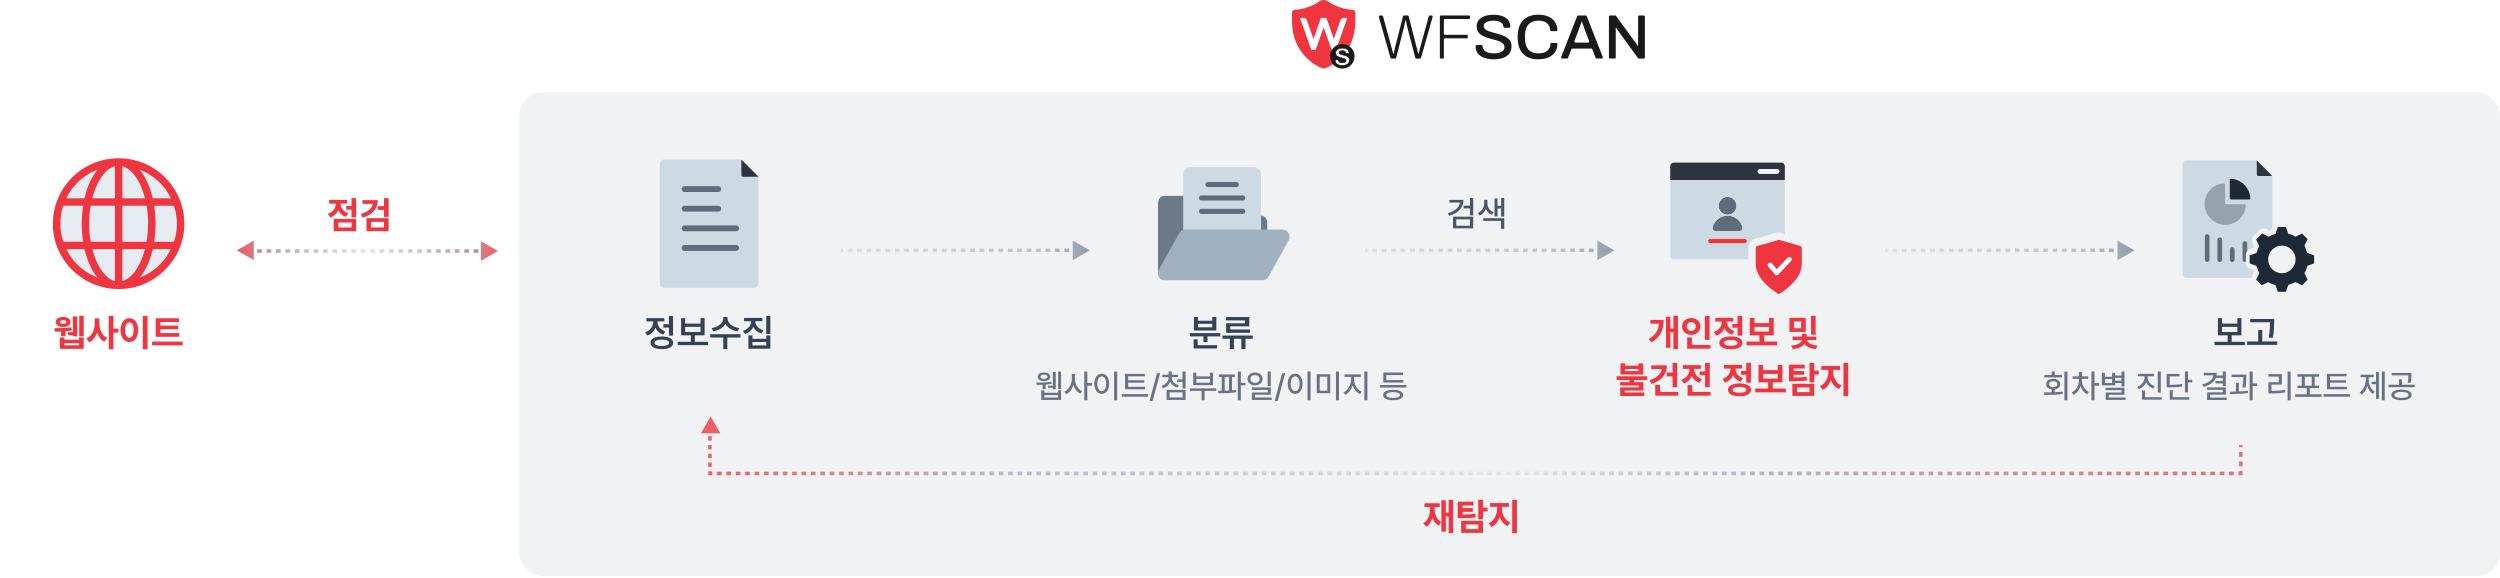 <svg width="1064" height="246" viewBox="0 0 1064 246" fill="none" xmlns="http://www.w3.org/2000/svg">
<path d="M22.511 95.199C22.511 110.577 35.033 123.035 50.491 123.035C65.949 123.035 78.471 110.577 78.471 95.199C78.471 79.821 65.949 67.363 50.491 67.363C35.033 67.363 22.511 79.821 22.511 95.199Z" fill="#E5EBF0"/>
<path d="M22.511 95.199C22.511 89.048 24.507 83.208 28.263 78.303C33.625 71.334 41.725 67.363 50.491 67.363C59.257 67.363 67.358 71.334 72.719 78.303C76.71 83.481 78.745 89.944 78.432 96.523C78.158 102.168 76.202 107.541 72.68 112.057C67.514 118.753 59.727 122.763 51.313 122.996C51.039 122.996 50.765 122.996 50.491 122.996H50.413C41.764 122.996 33.507 118.947 28.224 112.057C24.468 107.19 22.472 101.35 22.472 95.16L22.511 95.199ZM75.263 96.367C75.419 93.37 74.989 90.372 74.049 87.569H65.597C65.988 89.982 66.184 92.552 66.184 95.199C66.184 97.847 65.988 100.455 65.597 102.908H74.01C74.715 100.805 75.184 98.625 75.263 96.367ZM63.053 95.199C63.053 92.552 62.818 89.982 62.388 87.569H52.056V102.947H62.349C62.779 100.494 63.014 97.924 63.014 95.238L63.053 95.199ZM39.26 84.415H48.926V70.75C44.739 71.84 41.138 77.174 39.26 84.415ZM52.056 70.75V84.415H61.722C59.883 77.174 56.283 71.84 52.056 70.75ZM52.056 106.022V119.609C56.244 118.519 59.844 113.224 61.683 106.022H52.056ZM48.926 119.648V106.061H39.299C41.138 113.263 44.739 118.558 48.926 119.648ZM48.926 102.908V87.53H38.595C38.164 89.944 37.929 92.513 37.929 95.16C37.929 97.808 38.164 100.416 38.595 102.869H48.887L48.926 102.908ZM35.346 87.53H26.894C26.111 89.982 25.681 92.552 25.681 95.16C25.681 97.769 26.111 100.416 26.933 102.869H35.386C34.994 100.416 34.799 97.847 34.799 95.16C34.799 92.474 34.994 89.944 35.386 87.53H35.346ZM30.768 80.211C29.75 81.534 28.89 82.936 28.185 84.415H35.934C37.108 79.393 39.025 75.189 41.53 72.191C37.342 73.787 33.586 76.512 30.768 80.211ZM59.413 72.191C61.879 75.189 63.836 79.393 65.01 84.415H72.758C72.054 82.936 71.193 81.534 70.175 80.211C67.319 76.512 63.601 73.787 59.413 72.191ZM70.175 110.11C71.153 108.825 71.975 107.424 72.68 106.022H65.01C63.836 111.005 61.918 115.21 59.453 118.169C63.64 116.534 67.358 113.808 70.214 110.11H70.175ZM41.53 118.169C39.064 115.21 37.108 111.005 35.973 106.022H28.224C28.929 107.463 29.79 108.864 30.768 110.149C33.586 113.808 37.342 116.534 41.53 118.169Z" fill="#EF353F"/>
<path d="M35.628 134.409V143.172H33.716V134.409H35.628ZM23.147 139.685C25.003 139.685 28.114 139.647 30.401 139.293L30.534 140.614C29.716 140.801 28.815 140.923 27.909 141.006V143.089H25.998V141.133C25.003 141.172 24.075 141.172 23.329 141.172L23.147 139.685ZM23.738 137.028C23.738 135.713 24.998 134.906 26.871 134.901C28.727 134.906 30.003 135.713 30.003 137.028C30.003 138.315 28.727 139.161 26.871 139.161C24.998 139.161 23.738 138.315 23.738 137.028ZM25.462 148.481V143.619H27.44V144.569H33.639V143.619H35.628V148.481H25.462ZM25.545 137.028C25.545 137.542 26.036 137.768 26.871 137.774C27.688 137.768 28.224 137.542 28.23 137.028C28.224 136.514 27.688 136.277 26.871 136.282C26.036 136.277 25.545 136.514 25.545 137.028ZM27.44 146.94H33.639V146.083H27.44V146.94ZM28.86 142.674V141.343H30.998V134.652H32.876V143.149H30.998V142.674H28.86ZM42.301 137.636C42.29 140.183 43.378 142.752 45.66 143.857L44.456 145.442C42.936 144.691 41.903 143.288 41.312 141.575C40.693 143.415 39.594 144.917 37.981 145.719L36.76 144.1C39.163 142.995 40.301 140.277 40.306 137.636V135.509H42.301V137.636ZM46.29 148.641V134.409H48.284V139.895H50.384V141.58H48.284V148.641H46.29ZM62.798 134.409V148.674H60.781V134.409H62.798ZM51.312 140.475C51.306 137.382 52.897 135.415 55.074 135.415C57.223 135.415 58.814 137.382 58.82 140.475C58.814 143.603 57.223 145.558 55.074 145.558C52.897 145.558 51.306 143.603 51.312 140.475ZM53.24 140.475C53.229 142.603 53.969 143.752 55.074 143.752C56.157 143.752 56.892 142.603 56.892 140.475C56.892 138.37 56.157 137.216 55.074 137.216C53.969 137.216 53.229 138.37 53.24 140.475ZM76.316 141.763V143.332H66.261V135.464H76.206V137.078H68.283V138.58H75.869V140.144H68.283V141.763H76.316ZM64.725 146.984V145.359H77.731V146.984H64.725Z" fill="#EF353F"/>
<path d="M151.577 92.557H149.593V89.244H147.343V87.619H149.593V84.338H151.577V92.557ZM151.577 98.4H142.015V93.15H151.577V98.4ZM144.015 96.807H149.624V94.713H144.015V96.807ZM147.796 86.666H144.968C144.978 87.228 145.103 87.775 145.343 88.307C145.588 88.838 145.952 89.32 146.437 89.752C146.921 90.179 147.52 90.51 148.233 90.744L147.249 92.322C146.478 92.067 145.817 91.697 145.265 91.213C144.718 90.723 144.285 90.145 143.968 89.478C143.64 90.213 143.187 90.848 142.608 91.385C142.035 91.916 141.343 92.312 140.53 92.572L139.515 91.01C140.254 90.775 140.877 90.434 141.382 89.986C141.887 89.533 142.267 89.023 142.522 88.455C142.778 87.882 142.916 87.286 142.937 86.666H140.077V85.057H147.796V86.666ZM160.796 85.166C160.796 86.395 160.543 87.502 160.038 88.486C159.533 89.466 158.793 90.304 157.819 91.002C156.851 91.695 155.671 92.234 154.28 92.619L153.499 91.072C155.009 90.661 156.205 90.083 157.085 89.338C157.965 88.593 158.491 87.734 158.663 86.76H154.265V85.166H160.796ZM165.405 92.307H163.421V89.353H160.89V87.728H163.421V84.353H165.405V92.307ZM165.405 98.385H155.983V92.869H165.405V98.385ZM157.937 96.822H163.437V94.432H157.937V96.822Z" fill="#EF353F"/>
<path d="M211.918 106.84L204.688 111.014V102.666L211.918 106.84ZM108.021 110.716L100.791 106.542L108.021 102.368V110.716ZM111.456 107.589H109.453V106.089H111.456V107.589ZM115.463 107.589H113.46V106.089H115.463V107.589ZM119.47 107.589H117.466V106.089H119.47V107.589ZM123.476 107.589H121.473V106.089H123.476V107.589ZM127.482 107.589H125.479V106.089H127.482V107.589ZM131.489 107.589H129.485V106.089H131.489V107.589ZM135.495 107.589H133.492V106.089H135.495V107.589ZM139.502 107.589H137.498V106.089H139.502V107.589ZM143.508 107.589H141.505V106.089H143.508V107.589ZM147.515 107.589H145.512V106.089H147.515V107.589ZM151.521 107.589H149.518V106.089H151.521V107.589ZM155.527 107.589H153.524V106.089H155.527V107.589ZM159.534 107.589H157.531V106.089H159.534V107.589ZM163.541 107.589H161.537V106.089H163.541V107.589ZM167.547 107.589H165.544V106.089H167.547V107.589ZM171.554 107.589H169.551V106.089H171.554V107.589ZM175.561 107.589H173.557V106.089H175.561V107.589ZM179.566 107.589H177.563V106.089H179.566V107.589ZM183.573 107.589H181.57V106.089H183.573V107.589ZM187.579 107.589H185.576V106.089H187.579V107.589ZM191.586 107.589H189.583V106.089H191.586V107.589ZM195.593 107.589H193.589V106.089H195.593V107.589ZM199.599 107.589H197.596V106.089H199.599V107.589ZM203.605 107.589H201.603V106.089H203.605V107.589Z" fill="url(#paint0_linear_2128_1819)"/>
<rect x="221" y="39.199" width="843" height="206" rx="10" fill="#E5E7EB" fill-opacity="0.5"/>
<path d="M766.849 112.581C766.737 119.63 757.345 125.039 757.049 125.199H757.041C756.785 125.055 749.977 121.135 747.857 115.638C747.481 114.662 747.257 113.637 747.241 112.581V105.628C747.241 105.148 747.569 104.74 748.033 104.628C751.657 103.74 755.705 102.484 756.809 102.14C757.001 102.076 757.201 102.076 757.393 102.14C758.697 102.516 763.969 104.044 766.097 104.628C766.545 104.748 766.849 105.156 766.849 105.62V112.589V112.581Z" fill="#EF353F"/>
<path d="M756.161 117.134C756.161 117.134 756.145 117.134 756.137 117.134C755.849 117.134 755.577 116.998 755.385 116.774L752.553 113.454C752.185 113.022 752.241 112.382 752.665 112.014C753.097 111.646 753.737 111.702 754.105 112.126L756.201 114.582L760.833 109.661C761.217 109.253 761.865 109.229 762.273 109.621C762.681 110.005 762.705 110.653 762.313 111.062L756.897 116.806C756.705 117.014 756.433 117.126 756.153 117.126L756.161 117.134Z" fill="white"/>
<path d="M759.626 70.759C759.626 69.895 758.93 69.199 758.066 69.199H712.41C711.546 69.199 710.85 69.895 710.85 70.759V76.688H759.626V70.759ZM756.282 73.944H749.074C748.522 73.944 748.074 73.496 748.074 72.944C748.074 72.392 748.522 71.944 749.074 71.944H756.282C756.834 71.944 757.282 72.392 757.282 72.944C757.282 73.496 756.834 73.944 756.282 73.944Z" fill="#2D343F"/>
<path d="M756.282 71.943H749.074C748.522 71.943 748.074 72.391 748.074 72.943C748.074 73.495 748.522 73.943 749.074 73.943H756.282C756.834 73.943 757.282 73.495 757.282 72.943C757.282 72.391 756.834 71.943 756.282 71.943Z" fill="#EDF3F7"/>
<path d="M735.234 91.394C737.332 91.394 739.034 89.692 739.034 87.594C739.034 85.495 737.332 83.793 735.234 83.793C733.135 83.793 731.434 85.495 731.434 87.594C731.434 89.692 733.135 91.394 735.234 91.394Z" fill="#5F6C7C"/>
<path d="M730.098 98.339H740.369C741.193 98.339 741.794 97.563 741.602 96.763C740.898 93.906 738.314 91.786 735.234 91.786C732.154 91.786 729.577 93.906 728.865 96.763C728.665 97.563 729.274 98.339 730.098 98.339Z" fill="#5F6C7C"/>
<path d="M742.529 101.588H727.937C727.385 101.588 726.938 102.036 726.938 102.588C726.938 103.14 727.385 103.588 727.937 103.588H742.529C743.081 103.588 743.529 103.14 743.529 102.588C743.529 102.036 743.081 101.588 742.529 101.588Z" fill="#EF353F"/>
<path d="M747.25 101.468C750.698 100.62 754.562 99.428 755.666 99.084C756.074 98.956 756.498 98.892 756.922 98.892C757.322 98.892 757.714 98.948 758.098 99.06C758.498 99.18 759.026 99.332 759.626 99.5V76.689H710.85V108.749C710.85 109.613 711.546 110.309 712.41 110.309H744.042V105.565C744.042 103.62 745.362 101.932 747.258 101.468H747.25ZM735.234 83.802C737.33 83.802 739.034 85.506 739.034 87.602C739.034 89.698 737.33 91.403 735.234 91.403C733.138 91.403 731.434 89.698 731.434 87.602C731.434 85.506 733.138 83.802 735.234 83.802ZM728.866 96.763C729.57 93.907 732.154 91.787 735.234 91.787C738.314 91.787 740.89 93.907 741.602 96.763C741.802 97.564 741.194 98.34 740.37 98.34H730.098C729.274 98.34 728.674 97.564 728.866 96.763ZM742.53 103.588H727.938C727.386 103.588 726.938 103.14 726.938 102.588C726.938 102.036 727.386 101.588 727.938 101.588H742.53C743.082 101.588 743.53 102.036 743.53 102.588C743.53 103.14 743.082 103.588 742.53 103.588Z" fill="#CEDAE3"/>
<path d="M714.123 148.637H712.201V141.402H710.904V148.012H709.045V134.793H710.904V139.809H712.201V134.418H714.123V148.637ZM708.045 136.168C708.04 137.564 707.876 138.835 707.553 139.98C707.23 141.121 706.686 142.176 705.92 143.145C705.16 144.108 704.133 144.965 702.842 145.715L701.686 144.34C703.102 143.507 704.157 142.561 704.85 141.504C705.542 140.441 705.959 139.194 706.1 137.762H702.404V136.168H708.045ZM727.592 144.652H725.592V134.434H727.592V144.652ZM727.967 148.387H718.061V143.621H720.076V146.793H727.967V148.387ZM719.795 135.34C720.519 135.34 721.175 135.493 721.764 135.801C722.357 136.108 722.826 136.535 723.17 137.082C723.514 137.624 723.686 138.236 723.686 138.918C723.686 139.611 723.514 140.233 723.17 140.785C722.831 141.332 722.365 141.759 721.771 142.066C721.178 142.374 720.519 142.527 719.795 142.527C719.071 142.527 718.412 142.374 717.818 142.066C717.225 141.759 716.756 141.332 716.412 140.785C716.074 140.233 715.904 139.611 715.904 138.918C715.904 138.236 716.076 137.624 716.42 137.082C716.764 136.535 717.23 136.108 717.818 135.801C718.412 135.493 719.071 135.34 719.795 135.34ZM719.795 137.074C719.425 137.069 719.092 137.142 718.795 137.293C718.498 137.439 718.266 137.652 718.1 137.934C717.933 138.215 717.852 138.543 717.857 138.918C717.852 139.303 717.933 139.639 718.1 139.926C718.266 140.207 718.495 140.423 718.787 140.574C719.084 140.72 719.42 140.793 719.795 140.793C720.16 140.793 720.485 140.72 720.771 140.574C721.063 140.423 721.292 140.207 721.459 139.926C721.631 139.639 721.717 139.303 721.717 138.918C721.717 138.543 721.631 138.215 721.459 137.934C721.292 137.652 721.063 137.439 720.771 137.293C720.48 137.142 720.154 137.069 719.795 137.074ZM741.498 142.855H739.514V139.496H737.295V137.887H739.514V134.418H741.498V142.855ZM736.639 143.168C737.649 143.173 738.519 143.285 739.248 143.504C739.982 143.717 740.548 144.03 740.943 144.441C741.339 144.853 741.54 145.345 741.545 145.918C741.54 146.486 741.339 146.975 740.943 147.387C740.548 147.798 739.982 148.111 739.248 148.324C738.514 148.543 737.644 148.652 736.639 148.652C735.633 148.652 734.764 148.543 734.029 148.324C733.295 148.111 732.73 147.798 732.334 147.387C731.943 146.975 731.748 146.486 731.748 145.918C731.748 145.345 731.943 144.853 732.334 144.441C732.73 144.03 733.292 143.717 734.021 143.504C734.756 143.285 735.628 143.173 736.639 143.168ZM736.639 144.699C734.701 144.699 733.732 145.105 733.732 145.918C733.732 146.324 733.977 146.629 734.467 146.832C734.962 147.035 735.686 147.137 736.639 147.137C737.592 147.137 738.316 147.035 738.811 146.832C739.311 146.624 739.561 146.319 739.561 145.918C739.561 145.105 738.587 144.699 736.639 144.699ZM737.717 136.871H734.889C734.904 137.444 735.032 137.996 735.271 138.527C735.516 139.053 735.878 139.527 736.357 139.949C736.842 140.371 737.441 140.699 738.154 140.934L737.17 142.496C736.41 142.251 735.753 141.887 735.201 141.402C734.654 140.913 734.222 140.337 733.904 139.676C733.576 140.426 733.123 141.077 732.545 141.629C731.967 142.176 731.269 142.59 730.451 142.871L729.42 141.293C730.17 141.043 730.798 140.689 731.303 140.23C731.813 139.767 732.193 139.246 732.443 138.668C732.699 138.09 732.837 137.491 732.857 136.871H729.998V135.277H737.717V136.871ZM756.357 146.98H743.342V145.355H748.826V142.73H744.717V135.324H746.717V137.527H752.92V135.324H754.904V142.73H750.811V145.355H756.357V146.98ZM752.92 141.137V139.121H746.717V141.137H752.92ZM768.529 141.262H761.576V135.277H768.529V141.262ZM763.545 139.699H766.545V136.824H763.545V139.699ZM772.748 142.48H770.764V134.418H772.748V142.48ZM772.998 144.746H769.014C769.092 145.085 769.313 145.418 769.678 145.746C770.048 146.074 770.561 146.361 771.217 146.605C771.878 146.85 772.654 147.017 773.545 147.105L772.873 148.605C771.727 148.501 770.732 148.254 769.889 147.863C769.05 147.473 768.407 146.988 767.959 146.41C767.511 146.993 766.865 147.478 766.021 147.863C765.178 148.249 764.175 148.496 763.014 148.605L762.326 147.105C763.232 147.033 764.016 146.876 764.678 146.637C765.339 146.392 765.855 146.103 766.225 145.77C766.594 145.436 766.816 145.095 766.889 144.746H762.904V143.262H766.951V142.09H768.951V143.262H772.998V144.746ZM691.654 155.621H697.357V154.637H699.342V159.402H689.686V154.637H691.654V155.621ZM697.357 157.918V157.059H691.654V157.918H697.357ZM700.998 161.746H695.498V162.637H699.42V166.23H691.498V167.043H699.795V168.543H689.545V164.855H697.451V164.09H689.529V162.637H693.498V161.746H688.029V160.137H700.998V161.746ZM713.842 164.824H711.857V160.184H709.311V158.543H711.857V154.434H713.842V164.824ZM709.436 155.48C709.436 156.741 709.178 157.892 708.662 158.934C708.146 159.97 707.396 160.866 706.412 161.621C705.428 162.376 704.243 162.97 702.857 163.402L702.045 161.824C703.524 161.361 704.717 160.72 705.623 159.902C706.529 159.085 707.076 158.152 707.264 157.105H702.779V155.48H709.436ZM714.201 168.387H704.467V163.777H706.498V166.793H714.201V168.387ZM727.67 164.809H725.686V159.715H723.357V158.105H725.686V154.434H727.67V164.809ZM728.014 168.387H718.232V163.902H720.232V166.793H728.014V168.387ZM721.061 157.215C721.061 157.783 721.178 158.337 721.412 158.879C721.652 159.421 722.016 159.91 722.506 160.348C722.995 160.785 723.602 161.121 724.326 161.355L723.342 162.934C722.576 162.689 721.917 162.322 721.365 161.832C720.818 161.342 720.383 160.764 720.061 160.098C719.738 160.837 719.287 161.475 718.709 162.012C718.136 162.548 717.441 162.954 716.623 163.23L715.607 161.605C716.357 161.371 716.988 161.025 717.498 160.566C718.014 160.108 718.396 159.59 718.646 159.012C718.896 158.428 719.024 157.824 719.029 157.199V156.98H716.17V155.387H723.889V156.98H721.061V157.215ZM745.186 162.855H743.201V159.496H740.982V157.887H743.201V154.418H745.186V162.855ZM740.326 163.168C741.337 163.173 742.206 163.285 742.936 163.504C743.67 163.717 744.235 164.03 744.631 164.441C745.027 164.853 745.227 165.345 745.232 165.918C745.227 166.486 745.027 166.975 744.631 167.387C744.235 167.798 743.67 168.111 742.936 168.324C742.201 168.543 741.331 168.652 740.326 168.652C739.321 168.652 738.451 168.543 737.717 168.324C736.982 168.111 736.417 167.798 736.021 167.387C735.631 166.975 735.436 166.486 735.436 165.918C735.436 165.345 735.631 164.853 736.021 164.441C736.417 164.03 736.98 163.717 737.709 163.504C738.443 163.285 739.316 163.173 740.326 163.168ZM740.326 164.699C738.389 164.699 737.42 165.105 737.42 165.918C737.42 166.324 737.665 166.629 738.154 166.832C738.649 167.035 739.373 167.137 740.326 167.137C741.279 167.137 742.003 167.035 742.498 166.832C742.998 166.624 743.248 166.319 743.248 165.918C743.248 165.105 742.274 164.699 740.326 164.699ZM741.404 156.871H738.576C738.592 157.444 738.719 157.996 738.959 158.527C739.204 159.053 739.566 159.527 740.045 159.949C740.529 160.371 741.128 160.699 741.842 160.934L740.857 162.496C740.097 162.251 739.441 161.887 738.889 161.402C738.342 160.913 737.91 160.337 737.592 159.676C737.264 160.426 736.811 161.077 736.232 161.629C735.654 162.176 734.956 162.59 734.139 162.871L733.107 161.293C733.857 161.043 734.485 160.689 734.99 160.23C735.501 159.767 735.881 159.246 736.131 158.668C736.386 158.09 736.524 157.491 736.545 156.871H733.686V155.277H741.404V156.871ZM760.045 166.98H747.029V165.355H752.514V162.73H748.404V155.324H750.404V157.527H756.607V155.324H758.592V162.73H754.498V165.355H760.045V166.98ZM756.607 161.137V159.121H750.404V161.137H756.607ZM768.107 156.824H763.404V157.934H767.811V159.512H763.404V160.668C764.633 160.668 765.652 160.642 766.459 160.59C767.271 160.533 768.076 160.428 768.873 160.277L769.092 161.855C768.248 162.001 767.394 162.1 766.529 162.152C765.665 162.204 764.597 162.23 763.326 162.23H762.576H761.389V155.215H768.107V156.824ZM772.139 168.48H762.842V163.355H772.139V168.48ZM764.811 166.887H770.17V164.902H764.811V166.887ZM772.139 157.746H774.061V159.387H772.139V162.73H770.139V154.418H772.139V157.746ZM780.201 158.293C780.201 159.079 780.334 159.853 780.6 160.613C780.87 161.368 781.274 162.048 781.811 162.652C782.347 163.257 782.998 163.72 783.764 164.043L782.686 165.605C781.868 165.262 781.167 164.757 780.584 164.09C780.001 163.423 779.542 162.645 779.209 161.754C778.881 162.723 778.42 163.574 777.826 164.309C777.232 165.038 776.529 165.59 775.717 165.965L774.576 164.387C775.337 164.048 775.985 163.556 776.521 162.91C777.063 162.264 777.469 161.54 777.74 160.738C778.016 159.931 778.154 159.116 778.154 158.293V157.418H775.139V155.793H783.17V157.418H780.201V158.293ZM786.592 168.637H784.576V154.418H786.592V168.637Z" fill="#EF353F"/>
<path d="M314.918 67.9H282.644C281.635 67.9 280.805 68.731 280.805 69.74V120.658C280.805 121.679 281.635 122.498 282.644 122.498H320.965C321.986 122.498 322.805 121.668 322.805 120.658V75.371C322.805 75.271 322.76 75.17 322.693 75.102L315.906 68.304C315.648 68.046 315.289 67.9 314.918 67.9Z" fill="#CEDAE3"/>
<path d="M322.648 75.215L322.693 75.103L315.906 68.304C315.782 68.181 315.648 68.091 315.502 68.024L315.558 74.586C315.558 74.957 315.861 75.248 316.22 75.248L322.648 75.215Z" fill="#2D343F"/>
<g filter="url(#filter0_i_2128_1819)">
<path d="M291.664 97.467H313.606" stroke="#5F6C7C" stroke-width="2.5" stroke-miterlimit="10" stroke-linecap="round" stroke-linejoin="round"/>
</g>
<g filter="url(#filter1_i_2128_1819)">
<path d="M291.664 105.817H313.606" stroke="#5F6C7C" stroke-width="2.5" stroke-miterlimit="10" stroke-linecap="round" stroke-linejoin="round"/>
</g>
<g filter="url(#filter2_i_2128_1819)">
<path d="M291.664 80.768H305.975" stroke="#5F6C7C" stroke-width="2.5" stroke-miterlimit="10" stroke-linecap="round" stroke-linejoin="round"/>
</g>
<g filter="url(#filter3_i_2128_1819)">
<path d="M291.664 89.117H305.975" stroke="#5F6C7C" stroke-width="2.5" stroke-miterlimit="10" stroke-linecap="round" stroke-linejoin="round"/>
</g>
<path d="M286.445 134.465V142.855H284.711V139.402H282.305V137.98H284.711V134.465H286.445ZM281.664 143.215C284.664 143.215 286.492 144.199 286.492 145.902C286.492 147.605 284.664 148.59 281.664 148.59C278.68 148.59 276.852 147.605 276.867 145.902C276.852 144.199 278.68 143.215 281.664 143.215ZM281.664 144.543C279.695 144.543 278.586 145.012 278.586 145.902C278.586 146.777 279.695 147.246 281.664 147.246C283.633 147.246 284.758 146.777 284.758 145.902C284.758 145.012 283.633 144.543 281.664 144.543ZM279.805 136.887C279.805 138.605 280.945 140.34 283.133 141.074L282.258 142.449C280.688 141.918 279.57 140.84 278.961 139.512C278.336 141.02 277.156 142.223 275.477 142.824L274.57 141.449C276.836 140.668 278.039 138.762 278.039 136.902V136.793H275.102V135.387H282.727V136.793H279.805V136.887ZM301.352 145.465V146.887H288.445V145.465H294.008V142.715H289.867V135.402H291.602V137.715H298.148V135.402H299.883V142.715H295.727V145.465H301.352ZM291.602 141.309H298.148V139.105H291.602V141.309ZM309.633 135.637C309.633 137.418 311.617 139.215 314.633 139.605L313.945 141.012C311.547 140.652 309.641 139.473 308.727 137.871C307.797 139.473 305.898 140.652 303.523 141.012L302.836 139.605C305.82 139.215 307.805 137.418 307.805 135.637V134.918H309.633V135.637ZM315.148 142.23V143.668H309.539V148.59H307.82V143.668H302.273V142.23H315.148ZM324.43 135.309V136.699H321.461C321.484 138.355 322.703 139.941 324.93 140.574L324.055 141.934C322.422 141.449 321.242 140.426 320.602 139.121C319.969 140.527 318.758 141.637 317.07 142.168L316.195 140.809C318.453 140.145 319.672 138.449 319.711 136.699H316.664V135.309H324.43ZM327.867 134.465V142.121H326.117V134.465H327.867ZM320.242 142.746V144.199H326.133V142.746H327.867V148.418H318.523V142.746H320.242ZM320.242 147.012H326.133V145.543H320.242V147.012Z" fill="#364153"/>
<path d="M492.843 86.355V116.13C492.843 117.794 493.995 119.148 495.422 119.148H536.737C538.164 119.148 539.316 117.794 539.316 116.13V94.787C539.316 93.122 538.164 91.787 536.737 91.787H520.588C519.527 91.787 518.576 91.055 518.155 89.94C518.137 89.903 518.119 89.867 518.1 89.812L517.35 88.074L516.564 85.77L516.418 85.331C516.107 84.38 515.393 83.703 514.589 83.466C514.369 83.411 514.168 83.374 513.949 83.374H495.44C494.013 83.374 492.861 84.727 492.861 86.374L492.843 86.355Z" fill="#6C7989"/>
<rect x="503.572" y="71.105" width="33.136" height="41.884" rx="3" fill="#CEDAE3"/>
<path d="M514.114 79.642H526.167C526.772 79.642 527.257 79.148 527.257 78.543C527.257 77.938 526.772 77.444 526.167 77.444H514.114C513.509 77.444 513.023 77.938 513.023 78.543C513.023 79.148 513.509 79.642 514.114 79.642Z" fill="#5F6C7C"/>
<path d="M511.341 83.152C510.737 83.152 510.251 83.646 510.251 84.251C510.251 84.856 510.737 85.35 511.341 85.35H528.94C529.545 85.35 530.03 84.856 530.03 84.251C530.03 83.646 529.545 83.152 528.94 83.152H511.341Z" fill="#5F6C7C"/>
<path d="M528.94 88.853H511.341C510.737 88.853 510.251 89.348 510.251 89.952C510.251 90.557 510.737 91.051 511.341 91.051H528.94C529.545 91.051 530.03 90.557 530.03 89.952C530.03 89.348 529.545 88.853 528.94 88.853Z" fill="#5F6C7C"/>
<path d="M504.584 97.676H545.717C548.076 97.676 549.576 100.2 548.442 102.267L539.974 117.684C539.425 118.672 538.383 119.294 537.249 119.294H495.934C493.556 119.294 492.074 116.752 493.227 114.667L501.878 99.249C502.426 98.261 503.469 97.658 504.584 97.658V97.676Z" fill="#A0B1C1"/>
<path d="M519.359 141.777V143.168H513.906V145.605H512.188V143.168H506.453V141.777H519.359ZM517.938 146.902V148.309H508.016V144.418H509.734V146.902H517.938ZM509.859 134.918V136.512H515.953V134.918H517.672V140.668H508.141V134.918H509.859ZM509.859 139.293H515.953V137.809H509.859V139.293ZM533.188 142.809V144.168H530.078V148.59H528.328V144.168H525.156V148.59H523.422V144.168H520.281V142.809H533.188ZM531.688 134.934V138.887H523.578V140.23H532V141.637H521.828V137.59H529.906V136.355H521.797V134.934H531.688Z" fill="#364153"/>
<path d="M984.873 112.132V108.683L981.96 107.651C981.616 106.618 981.272 105.578 980.76 104.546L982.128 101.785L979.728 99.368L976.984 100.745C976.128 100.224 975.095 99.712 973.903 99.536L972.879 96.607H969.455L968.431 99.536C967.406 99.88 966.374 100.224 965.518 100.745L962.774 99.368L960.205 101.953L961.574 104.714C961.061 105.578 960.717 106.61 960.373 107.643L957.461 108.675V112.124L960.373 113.156C960.717 114.188 961.061 115.229 961.574 116.261L960.205 119.022L962.606 121.438L965.35 120.062C966.206 120.582 967.238 121.094 968.431 121.27L969.455 124.199H972.879L973.903 121.27C974.927 120.926 975.96 120.582 976.984 120.062L979.728 121.438L982.128 119.022L980.76 116.261C981.272 115.397 981.784 114.364 981.96 113.156L984.873 112.124V112.132ZM971.167 116.285C967.958 116.285 965.326 113.636 965.326 110.403C965.326 107.17 967.95 104.522 971.167 104.522C974.383 104.522 977.008 107.17 977.008 110.403C977.008 113.636 974.383 116.285 971.167 116.285Z" fill="#1E2836"/>
<path d="M958.653 116.893L959.325 115.541C959.253 115.349 959.181 115.165 959.117 114.981L957.717 114.484C956.581 114.084 955.829 113.004 955.829 111.796V111.436C955.709 111.492 955.573 111.516 955.429 111.516C954.869 111.516 954.413 111.059 954.413 110.491V103.657C954.413 103.089 954.869 102.633 955.429 102.633C955.989 102.633 956.445 103.089 956.445 103.657V106.834C956.773 106.426 957.197 106.098 957.717 105.914L959.125 105.418C959.181 105.266 959.237 105.114 959.301 104.962L958.661 103.665C958.117 102.569 958.333 101.241 959.189 100.368L961.566 97.976C962.11 97.424 962.838 97.144 963.574 97.144C964.006 97.144 964.438 97.24 964.838 97.448L966.126 98.096C966.278 98.032 966.43 97.976 966.582 97.92L967.079 96.503C967.079 96.503 967.111 96.439 967.127 96.399V75.041C967.127 74.945 967.087 74.857 967.022 74.793C966.998 74.841 966.999 74.849 966.982 74.897L961.134 74.929C960.798 74.929 960.534 74.665 960.526 74.329L960.47 68.319C960.302 68.247 960.126 68.199 959.942 68.199H930.553C929.625 68.199 928.873 68.951 928.873 69.888V116.565C928.873 117.501 929.625 118.254 930.553 118.254H958.373C958.365 117.797 958.453 117.333 958.669 116.909L958.653 116.893ZM948.988 76.674C948.988 76.338 949.268 76.057 949.604 76.082C953.981 76.385 957.485 79.906 957.781 84.316C957.805 84.652 957.525 84.932 957.189 84.932H949.58C949.252 84.932 948.988 84.668 948.988 84.34V76.674ZM940.379 110.491C940.379 111.059 939.923 111.516 939.363 111.516C938.802 111.516 938.346 111.059 938.346 110.491V100.672C938.346 100.104 938.802 99.648 939.363 99.648C939.923 99.648 940.379 100.104 940.379 100.672V110.491ZM945.731 110.491C945.731 111.059 945.275 111.516 944.715 111.516C944.155 111.516 943.699 111.059 943.699 110.491V102.049C943.699 101.481 944.155 101.025 944.715 101.025C945.275 101.025 945.731 101.481 945.731 102.049V110.491ZM951.092 110.491C951.092 111.059 950.636 111.516 950.076 111.516C949.516 111.516 949.06 111.059 949.06 110.491V106.202C949.06 105.634 949.516 105.178 950.076 105.178C950.636 105.178 951.092 105.634 951.092 106.202V110.491ZM946.764 95.751C942.355 95.631 938.33 91.574 938.202 87.133C938.066 82.331 941.731 78.362 946.388 78.034C946.724 78.01 947.012 78.298 947.012 78.642V86.212C947.012 86.58 947.308 86.885 947.676 86.885H955.293C955.581 86.885 955.821 87.125 955.805 87.413C955.525 92.15 951.564 95.887 946.756 95.751H946.764Z" fill="#CEDAE3"/>
<path d="M967.014 74.785L960.829 68.559L967.014 74.785Z" fill="#EDF3F7"/>
<path d="M961.117 74.921L966.966 74.889C966.99 74.841 966.99 74.833 967.006 74.785L960.821 68.559C960.717 68.447 960.589 68.367 960.453 68.303L960.509 74.313C960.509 74.649 960.781 74.913 961.117 74.913V74.921Z" fill="#2D343F"/>
<path d="M949.58 84.932H957.189C957.526 84.932 957.806 84.652 957.782 84.316C957.477 79.907 953.981 76.386 949.604 76.082C949.268 76.058 948.988 76.338 948.988 76.674V84.34C948.988 84.668 949.252 84.932 949.58 84.932Z" fill="#1E2836"/>
<path d="M955.293 86.876H947.676C947.308 86.876 947.012 86.58 947.012 86.204V78.634C947.012 78.29 946.724 78.002 946.388 78.026C941.731 78.354 938.074 82.323 938.202 87.124C938.322 91.566 942.347 95.615 946.764 95.743C951.564 95.879 955.533 92.142 955.813 87.404C955.829 87.116 955.589 86.876 955.301 86.876H955.293Z" fill="#96A3AF"/>
<path d="M955.42 102.633C954.86 102.633 954.404 103.089 954.404 103.657V110.491C954.404 111.059 954.86 111.515 955.42 111.515C955.564 111.515 955.7 111.483 955.82 111.435V108.603C955.82 107.946 956.052 107.33 956.436 106.834V103.657C956.436 103.089 955.98 102.633 955.42 102.633Z" fill="#5F6C7C"/>
<path d="M950.068 105.178C949.508 105.178 949.052 105.634 949.052 106.202V110.491C949.052 111.059 949.508 111.516 950.068 111.516C950.628 111.516 951.084 111.059 951.084 110.491V106.202C951.084 105.634 950.628 105.178 950.068 105.178Z" fill="#5F6C7C"/>
<path d="M944.715 101.024C944.155 101.024 943.699 101.481 943.699 102.049V110.491C943.699 111.059 944.155 111.515 944.715 111.515C945.275 111.515 945.731 111.059 945.731 110.491V102.049C945.731 101.481 945.275 101.024 944.715 101.024Z" fill="#5F6C7C"/>
<path d="M939.363 99.648C938.803 99.648 938.347 100.105 938.347 100.673V110.492C938.347 111.06 938.803 111.516 939.363 111.516C939.923 111.516 940.379 111.06 940.379 110.492V100.673C940.379 100.105 939.923 99.648 939.363 99.648Z" fill="#5F6C7C"/>
<path d="M955.42 145.465V146.887H942.514V145.465H948.076V142.715H943.936V135.402H945.67V137.715H952.217V135.402H953.951V142.715H949.795V145.465H955.42ZM945.67 141.309H952.217V139.105H945.67V141.309ZM967.873 135.762V137.121C967.857 138.871 967.857 140.84 967.311 143.793L965.561 143.605C966.107 140.855 966.107 138.848 966.123 137.152H957.686V135.762H967.873ZM969.217 145.34V146.762H956.342V145.34H961.092V140.434H962.811V145.34H969.217Z" fill="#364153"/>
<path d="M451.592 165.686H450.348V158.111H451.592V165.686ZM449.322 165.658H448.092V165.043H446.027V164.141H448.092V158.316H449.322V165.658ZM441.051 162.801C442.227 162.801 443.368 162.778 444.476 162.732C445.588 162.687 446.588 162.591 447.477 162.445L447.572 163.334C446.825 163.489 445.973 163.603 445.016 163.676V165.631H443.758V163.751C443.01 163.783 442.149 163.799 441.174 163.799L441.051 162.801ZM444.441 167.148H450.307V166.109H451.592V170.211H443.17V166.109H444.441V167.148ZM450.307 169.186V168.16H444.441V169.186H450.307ZM444.332 158.535C444.865 158.54 445.332 158.617 445.733 158.768C446.139 158.913 446.453 159.123 446.677 159.396C446.9 159.665 447.012 159.984 447.012 160.354C447.012 160.723 446.9 161.046 446.677 161.324C446.453 161.598 446.139 161.81 445.733 161.96C445.328 162.11 444.861 162.186 444.332 162.186C443.799 162.186 443.329 162.11 442.924 161.96C442.518 161.81 442.204 161.598 441.98 161.324C441.762 161.046 441.652 160.723 441.652 160.354C441.652 159.984 441.762 159.665 441.98 159.396C442.204 159.123 442.516 158.913 442.917 158.768C443.323 158.617 443.794 158.54 444.332 158.535ZM444.332 159.465C443.867 159.456 443.5 159.531 443.231 159.69C442.963 159.845 442.828 160.066 442.828 160.354C442.828 160.641 442.96 160.864 443.225 161.023C443.493 161.178 443.863 161.256 444.332 161.256C444.797 161.256 445.166 161.176 445.439 161.017C445.713 160.857 445.85 160.636 445.85 160.354C445.85 160.071 445.713 159.85 445.439 159.69C445.166 159.531 444.797 159.456 444.332 159.465ZM457.471 161.229C457.466 161.949 457.594 162.66 457.854 163.361C458.113 164.059 458.476 164.685 458.94 165.241C459.41 165.793 459.945 166.214 460.547 166.506L459.74 167.545C459.084 167.203 458.503 166.709 457.997 166.062C457.496 165.414 457.108 164.676 456.835 163.847C456.557 164.731 456.156 165.519 455.632 166.212C455.112 166.9 454.508 167.422 453.82 167.777L453.014 166.725C453.629 166.428 454.176 165.991 454.654 165.412C455.137 164.833 455.511 164.177 455.775 163.443C456.04 162.71 456.172 161.971 456.172 161.229V159.137H457.471V161.229ZM462.762 162.992H464.73V164.1H462.762V170.361H461.463V158.111H462.762V162.992ZM475.463 170.389H474.164V158.111H475.463V170.389ZM468.914 159.027C469.52 159.027 470.062 159.205 470.541 159.561C471.02 159.911 471.393 160.413 471.662 161.064C471.936 161.712 472.072 162.464 472.072 163.32C472.072 164.182 471.936 164.938 471.662 165.59C471.393 166.242 471.02 166.745 470.541 167.101C470.062 167.451 469.52 167.627 468.914 167.627C468.299 167.627 467.752 167.451 467.273 167.101C466.795 166.745 466.419 166.244 466.146 165.597C465.877 164.945 465.742 164.186 465.742 163.32C465.742 162.459 465.877 161.705 466.146 161.058C466.419 160.406 466.795 159.905 467.273 159.554C467.752 159.203 468.299 159.027 468.914 159.027ZM468.914 160.189C468.536 160.189 468.201 160.317 467.909 160.572C467.622 160.827 467.399 161.192 467.239 161.666C467.08 162.135 467 162.687 467 163.32C467 163.958 467.08 164.514 467.239 164.988C467.399 165.462 467.622 165.827 467.909 166.082C468.201 166.337 468.536 166.465 468.914 166.465C469.288 166.465 469.618 166.337 469.905 166.082C470.192 165.827 470.416 165.462 470.575 164.988C470.735 164.514 470.814 163.958 470.814 163.32C470.814 162.687 470.735 162.135 470.575 161.666C470.416 161.192 470.192 160.827 469.905 160.572C469.618 160.317 469.288 160.189 468.914 160.189ZM487.357 165.672H478.826V159.123H487.234V160.176H480.139V161.83H486.975V162.855H480.139V164.633H487.357V165.672ZM488.629 168.816H477.418V167.75H488.629V168.816ZM490.543 170.689H489.244L492.43 158.836H493.729L490.543 170.689ZM498.664 160.709C498.664 161.188 498.789 161.643 499.04 162.076C499.291 162.509 499.644 162.89 500.1 163.218C500.56 163.541 501.098 163.79 501.713 163.963L501.111 164.988C500.4 164.783 499.781 164.473 499.252 164.059C498.723 163.644 498.318 163.154 498.035 162.589C497.766 163.209 497.37 163.746 496.846 164.202C496.322 164.653 495.697 164.993 494.973 165.221L494.344 164.195C494.959 164.018 495.494 163.753 495.95 163.402C496.41 163.047 496.764 162.639 497.01 162.179C497.256 161.714 497.379 161.224 497.379 160.709V160.518H494.713V159.479H497.379V158.057H498.678V159.479H501.33V160.518H498.664V160.709ZM504.584 165.344H503.285V162.541H500.988V161.475H503.285V158.111H504.584V165.344ZM504.584 170.211H496.504V165.932H504.584V170.211ZM497.789 169.158H503.312V166.984H497.789V169.158ZM517.668 166.342H512.664V170.361H511.393V166.342H506.457V165.316H517.668V166.342ZM509.137 160.203H514.961V158.604H516.26V163.922H507.852V158.604H509.137V160.203ZM514.961 162.883V161.242H509.137V162.883H514.961ZM525.584 160.436H524.326V166.144C524.85 166.107 525.443 166.05 526.104 165.973L526.172 166.916C525.033 167.103 523.848 167.228 522.617 167.292C521.387 167.351 520.038 167.385 518.57 167.395L518.42 166.314L519.979 166.301V160.436H518.721V159.369H525.584V160.436ZM528.113 162.938H530.082V164.004H528.113V170.361H526.814V158.111H528.113V162.938ZM521.236 166.28C521.847 166.267 522.458 166.246 523.068 166.219V160.436H521.236V166.28ZM534.143 158.521C534.753 158.526 535.3 158.647 535.783 158.884C536.271 159.116 536.654 159.442 536.932 159.861C537.21 160.276 537.351 160.745 537.355 161.27C537.351 161.798 537.21 162.27 536.932 162.685C536.654 163.099 536.271 163.423 535.783 163.655C535.3 163.888 534.753 164.004 534.143 164.004C533.527 164.004 532.974 163.888 532.481 163.655C531.994 163.423 531.611 163.099 531.333 162.685C531.055 162.27 530.916 161.798 530.916 161.27C530.916 160.745 531.055 160.276 531.333 159.861C531.611 159.442 531.994 159.116 532.481 158.884C532.974 158.647 533.527 158.526 534.143 158.521ZM534.143 159.615C533.769 159.611 533.432 159.677 533.131 159.813C532.835 159.95 532.602 160.146 532.434 160.401C532.265 160.652 532.183 160.941 532.188 161.27C532.183 161.602 532.263 161.896 532.427 162.151C532.595 162.407 532.828 162.605 533.124 162.746C533.425 162.883 533.764 162.951 534.143 162.951C534.516 162.951 534.851 162.881 535.147 162.739C535.444 162.598 535.676 162.402 535.845 162.151C536.013 161.896 536.098 161.602 536.098 161.27C536.098 160.941 536.013 160.652 535.845 160.401C535.676 160.146 535.441 159.95 535.141 159.813C534.844 159.677 534.512 159.611 534.143 159.615ZM540.828 164.346H539.529V158.111H540.828V164.346ZM540.828 167.996H534.074V169.172H541.238V170.211H532.816V167.025H539.543V165.945H532.775V164.906H540.828V167.996ZM543.795 170.689H542.496L545.682 158.836H546.98L543.795 170.689ZM557.768 170.389H556.469V158.111H557.768V170.389ZM551.219 159.027C551.825 159.027 552.367 159.205 552.846 159.561C553.324 159.911 553.698 160.413 553.967 161.064C554.24 161.712 554.377 162.464 554.377 163.32C554.377 164.182 554.24 164.938 553.967 165.59C553.698 166.242 553.324 166.745 552.846 167.101C552.367 167.451 551.825 167.627 551.219 167.627C550.604 167.627 550.057 167.451 549.578 167.101C549.1 166.745 548.724 166.244 548.45 165.597C548.181 164.945 548.047 164.186 548.047 163.32C548.047 162.459 548.181 161.705 548.45 161.058C548.724 160.406 549.1 159.905 549.578 159.554C550.057 159.203 550.604 159.027 551.219 159.027ZM551.219 160.189C550.84 160.189 550.506 160.317 550.214 160.572C549.927 160.827 549.703 161.192 549.544 161.666C549.384 162.135 549.305 162.687 549.305 163.32C549.305 163.958 549.384 164.514 549.544 164.988C549.703 165.462 549.927 165.827 550.214 166.082C550.506 166.337 550.84 166.465 551.219 166.465C551.592 166.465 551.923 166.337 552.21 166.082C552.497 165.827 552.72 165.462 552.88 164.988C553.039 164.514 553.119 163.958 553.119 163.32C553.119 162.687 553.039 162.135 552.88 161.666C552.72 161.192 552.497 160.827 552.21 160.572C551.923 160.317 551.592 160.189 551.219 160.189ZM566.148 167.34H560.406V159.287H566.148V167.34ZM561.691 166.287H564.891V160.312H561.691V166.287ZM569.867 170.389H568.568V158.111H569.867V170.389ZM576.334 161.721C576.334 162.4 576.471 163.072 576.744 163.737C577.022 164.403 577.405 164.997 577.893 165.521C578.385 166.041 578.941 166.433 579.561 166.697L578.85 167.709C578.134 167.395 577.501 166.921 576.949 166.287C576.398 165.649 575.979 164.918 575.691 164.093C575.404 164.972 574.983 165.761 574.427 166.458C573.875 167.155 573.249 167.677 572.547 168.023L571.795 166.998C572.396 166.715 572.943 166.294 573.436 165.733C573.928 165.168 574.313 164.533 574.591 163.826C574.873 163.115 575.017 162.413 575.021 161.721V160.422H572.219V159.342H579.123V160.422H576.334V161.721ZM581.967 170.361H580.668V158.111H581.967V170.361ZM598.523 164.934H587.34V163.867H598.523V164.934ZM597.225 162.801H588.734V158.549H597.143V159.615H590.02V161.748H597.225V162.801ZM592.918 165.891C593.798 165.891 594.552 165.977 595.181 166.15C595.814 166.324 596.299 166.579 596.637 166.916C596.974 167.249 597.143 167.65 597.143 168.119C597.143 168.589 596.974 168.99 596.637 169.322C596.299 169.655 595.814 169.908 595.181 170.081C594.547 170.254 593.793 170.339 592.918 170.334C592.038 170.339 591.28 170.254 590.642 170.081C590.004 169.908 589.514 169.655 589.172 169.322C588.835 168.99 588.666 168.589 588.666 168.119C588.666 167.65 588.835 167.249 589.172 166.916C589.514 166.579 590.001 166.324 590.635 166.15C591.273 165.977 592.034 165.891 592.918 165.891ZM592.918 166.889C591.979 166.898 591.255 167.009 590.744 167.224C590.234 167.433 589.979 167.732 589.979 168.119C589.979 168.507 590.234 168.807 590.744 169.021C591.255 169.231 591.979 169.336 592.918 169.336C593.843 169.336 594.561 169.231 595.071 169.021C595.586 168.807 595.844 168.507 595.844 168.119C595.844 167.732 595.589 167.433 595.078 167.224C594.568 167.009 593.848 166.898 592.918 166.889Z" fill="#6A7282"/>
<path d="M879.9 170.361H878.602V158.111H879.9V170.361ZM869.838 167.025C871.31 167.016 872.431 167 873.201 166.978V165.754C872.723 165.695 872.306 165.565 871.95 165.364C871.595 165.164 871.321 164.906 871.13 164.592C870.938 164.277 870.845 163.922 870.85 163.525C870.845 163.07 870.966 162.669 871.212 162.322C871.458 161.976 871.807 161.707 872.258 161.516C872.709 161.324 873.229 161.229 873.816 161.229C874.409 161.229 874.933 161.324 875.389 161.516C875.849 161.707 876.204 161.976 876.455 162.322C876.71 162.669 876.838 163.07 876.838 163.525C876.838 163.917 876.74 164.271 876.544 164.585C876.353 164.895 876.079 165.15 875.724 165.351C875.373 165.551 874.96 165.683 874.486 165.747V166.93C875.689 166.88 876.811 166.788 877.85 166.656L877.945 167.627C876.738 167.827 875.493 167.957 874.213 168.017C872.932 168.076 871.533 168.105 870.016 168.105L869.838 167.025ZM877.576 160.613H870.098V159.574H873.201V158.139H874.5V159.574H877.576V160.613ZM873.816 162.24C873.475 162.24 873.172 162.295 872.907 162.404C872.643 162.509 872.438 162.66 872.292 162.855C872.146 163.047 872.076 163.27 872.08 163.525C872.076 163.781 872.146 164.004 872.292 164.195C872.438 164.382 872.643 164.528 872.907 164.633C873.172 164.733 873.475 164.783 873.816 164.783C874.167 164.783 874.477 164.733 874.746 164.633C875.015 164.528 875.222 164.382 875.368 164.195C875.519 164.004 875.594 163.781 875.594 163.525C875.594 163.27 875.519 163.047 875.368 162.855C875.218 162.66 875.008 162.509 874.739 162.404C874.47 162.295 874.163 162.24 873.816 162.24ZM886.066 162.049C886.066 162.678 886.187 163.304 886.429 163.929C886.675 164.549 887.023 165.111 887.475 165.617C887.926 166.123 888.45 166.52 889.047 166.807L888.309 167.791C887.657 167.481 887.083 167.028 886.586 166.431C886.094 165.834 885.715 165.152 885.451 164.387C885.178 165.212 884.779 165.943 884.255 166.581C883.735 167.215 883.132 167.691 882.443 168.01L881.719 167.012C882.325 166.734 882.86 166.335 883.325 165.815C883.795 165.291 884.157 164.701 884.412 164.045C884.667 163.389 884.795 162.723 884.795 162.049V161.242H882.088V160.203H884.781V158.357H886.094V160.203H888.76V161.242H886.066V162.049ZM891.412 163.047H893.381V164.141H891.412V170.361H890.113V158.111H891.412V163.047ZM904.168 164.482H902.883V163.02H900.203V164.031H894.557V158.672H895.855V160.326H898.918V158.672H900.203V159.793H902.883V158.111H904.168V164.482ZM904.168 168.037H897.482V169.172H904.605V170.211H896.184V167.066H902.883V166.041H896.156V165.029H904.168V168.037ZM898.918 162.992V161.324H895.855V162.992H898.918ZM902.883 162.021V160.791H900.203V162.021H902.883ZM914.025 160.668C914.025 161.197 914.148 161.705 914.395 162.192C914.645 162.68 915.001 163.113 915.461 163.491C915.926 163.865 916.468 164.15 917.088 164.346L916.418 165.357C915.721 165.125 915.11 164.781 914.586 164.325C914.066 163.865 913.668 163.325 913.39 162.705C913.112 163.38 912.706 163.967 912.173 164.469C911.644 164.97 911.018 165.348 910.293 165.604L909.623 164.578C910.247 164.368 910.792 164.063 911.257 163.662C911.722 163.261 912.079 162.803 912.33 162.288C912.581 161.769 912.708 161.229 912.713 160.668V160.135H909.965V159.082H916.719V160.135H914.025V160.668ZM919.645 167.066H918.346V158.125H919.645V167.066ZM920.014 170.102H911.633V166.219H912.945V169.049H920.014V170.102ZM931.211 161.652H933.002V162.732H931.211V166.971H929.912V158.098H931.211V161.652ZM927.602 160.203H923.418V163.771H923.705C924.84 163.771 925.772 163.744 926.501 163.689C927.235 163.635 927.962 163.535 928.682 163.389L928.832 164.441C928.025 164.601 927.207 164.71 926.378 164.77C925.549 164.824 924.457 164.852 923.104 164.852H922.133V159.15H927.602V160.203ZM931.73 170.102H923.445V166.055H924.744V169.049H931.73V170.102ZM947.316 164.346H946.018V163.17H942.914V162.158H946.018V160.832H943.064C942.691 161.771 942.053 162.557 941.15 163.19C940.253 163.819 939.118 164.296 937.746 164.619L937.295 163.553C938.749 163.234 939.874 162.746 940.672 162.09C941.474 161.434 941.927 160.65 942.032 159.738H937.938V158.672H943.461C943.461 159.064 943.427 159.442 943.358 159.807H946.018V158.111H947.316V164.346ZM947.316 167.969H940.617V169.199H947.686V170.238H939.332V166.984H946.018V165.891H939.305V164.865H947.316V167.969ZM956.025 160.176C956.025 160.951 956.005 161.705 955.964 162.438C955.923 163.172 955.825 164.018 955.67 164.975L954.385 164.879C954.521 164.004 954.613 163.222 954.658 162.534C954.704 161.841 954.729 161.156 954.733 160.477H949.764V159.424H956.025V160.176ZM952.881 166.595C954.344 166.54 955.629 166.442 956.736 166.301L956.805 167.271C954.9 167.572 952.566 167.723 949.805 167.723H949.23L949.08 166.67C950.197 166.661 951.035 166.649 951.596 166.636V162.924H952.881V166.595ZM958.746 163.17H960.619V164.277H958.746V170.361H957.434V158.111H958.746V163.17ZM974.893 170.389H973.594V158.111H974.893V170.389ZM971.146 163.689H966.744V166.369C967.82 166.365 968.806 166.33 969.704 166.267C970.606 166.203 971.543 166.091 972.514 165.932L972.637 166.998C971.616 167.171 970.625 167.29 969.663 167.354C968.706 167.417 967.637 167.449 966.457 167.449H965.418V162.65H969.82V160.271H965.404V159.219H971.146V163.689ZM988.031 168.898H976.82V167.791H981.742V165.18H977.805V164.154H979.637V160.299H977.777V159.246H987.006V160.299H985.133V164.154H986.965V165.18H983.027V167.791H988.031V168.898ZM983.861 164.154V160.299H980.922V164.154H983.861ZM998.859 165.672H990.328V159.123H998.736V160.176H991.641V161.83H998.477V162.855H991.641V164.633H998.859V165.672ZM1000.13 168.816H988.92V167.75H1000.13V168.816ZM1014.95 170.361H1013.71V158.111H1014.95V170.361ZM1012.46 169.746H1011.23V163.512H1009.33V162.445H1011.23V158.371H1012.46V169.746ZM1008.13 161.529C1008.13 162.24 1008.22 162.931 1008.42 163.601C1008.61 164.266 1008.9 164.87 1009.28 165.412C1009.67 165.954 1010.14 166.387 1010.7 166.711L1009.92 167.668C1009.35 167.326 1008.86 166.861 1008.46 166.273C1008.05 165.686 1007.74 165.013 1007.52 164.257C1007.3 165.077 1006.98 165.809 1006.56 166.451C1006.14 167.089 1005.64 167.59 1005.05 167.955L1004.26 166.984C1004.82 166.643 1005.3 166.185 1005.69 165.61C1006.08 165.036 1006.38 164.398 1006.58 163.696C1006.78 162.99 1006.88 162.268 1006.88 161.529V160.545H1004.63V159.492H1010.23V160.545H1008.13V161.529ZM1022.06 165.809C1022.94 165.809 1023.71 165.9 1024.36 166.082C1025.01 166.26 1025.51 166.52 1025.86 166.861C1026.21 167.199 1026.39 167.604 1026.39 168.078C1026.39 168.548 1026.21 168.953 1025.85 169.295C1025.5 169.637 1025 169.896 1024.35 170.074C1023.7 170.252 1022.94 170.339 1022.06 170.334C1021.19 170.339 1020.43 170.25 1019.78 170.067C1019.13 169.89 1018.63 169.63 1018.28 169.288C1017.93 168.951 1017.75 168.548 1017.75 168.078C1017.75 167.604 1017.93 167.199 1018.28 166.861C1018.63 166.52 1019.13 166.26 1019.78 166.082C1020.42 165.9 1021.19 165.809 1022.06 165.809ZM1022.06 166.793C1021.45 166.793 1020.91 166.845 1020.45 166.95C1020 167.05 1019.65 167.199 1019.41 167.395C1019.17 167.586 1019.05 167.814 1019.05 168.078C1019.05 168.338 1019.17 168.563 1019.41 168.755C1019.65 168.942 1020 169.085 1020.45 169.186C1020.9 169.286 1021.44 169.336 1022.06 169.336C1022.68 169.336 1023.22 169.286 1023.67 169.186C1024.13 169.085 1024.49 168.942 1024.73 168.755C1024.98 168.563 1025.1 168.338 1025.11 168.078C1025.1 167.814 1024.98 167.586 1024.73 167.395C1024.49 167.199 1024.13 167.05 1023.67 166.95C1023.22 166.845 1022.68 166.793 1022.06 166.793ZM1026.3 159.738C1026.3 160.399 1026.28 160.966 1026.24 161.44C1026.2 161.914 1026.11 162.432 1025.96 162.992L1024.69 162.855C1024.83 162.299 1024.92 161.8 1024.96 161.358C1025 160.912 1025.01 160.376 1025.01 159.752H1017.85V158.713H1026.3V159.738ZM1027.69 164.797H1016.55V163.744H1021.02V161.447H1022.29V163.744H1027.69V164.797Z" fill="#6A7282"/>
<path d="M622.841 85.06C622.841 86.158 622.599 87.154 622.116 88.048C621.632 88.941 620.934 89.708 620.021 90.348C619.113 90.987 618.021 91.485 616.747 91.842L616.176 90.758C617.182 90.475 618.056 90.108 618.798 89.659C619.54 89.21 620.128 88.692 620.563 88.106C621.002 87.52 621.266 86.886 621.354 86.202H616.864V85.06H622.841ZM627.001 91.681H625.609V88.692H622.899V87.535H625.609V84.254H627.001V91.681ZM627.001 97.189H618.417V92.223H627.001V97.189ZM619.779 96.075H625.624V93.336H619.779V96.075ZM633.036 86.715C633.036 87.213 633.136 87.699 633.336 88.172C633.537 88.646 633.832 89.071 634.223 89.447C634.618 89.823 635.092 90.118 635.644 90.333L634.896 91.402C634.311 91.168 633.803 90.836 633.373 90.406C632.948 89.977 632.614 89.478 632.37 88.912C632.121 89.547 631.771 90.111 631.322 90.604C630.873 91.092 630.341 91.471 629.726 91.739L628.964 90.67C629.535 90.421 630.026 90.082 630.436 89.652C630.846 89.222 631.156 88.751 631.366 88.238C631.581 87.726 631.688 87.218 631.688 86.715V85.03H633.036V86.715ZM640.214 92.179H638.896V88.751H637.357V92.106H636.068V84.474H637.357V87.594H638.896V84.254H640.214V92.179ZM640.214 97.364H638.837V93.995H631.293V92.867H640.214V97.364Z" fill="#4A5565"/>
<path d="M618.455 226.937H616.549V219.812H615.346V226.281H613.455V222.21L612.33 223.703C611.09 223.052 610.197 221.94 609.65 220.367C609.145 222.179 608.257 223.463 606.986 224.218L605.752 222.687C606.768 222.114 607.502 221.265 607.955 220.14C608.413 219.01 608.643 217.708 608.643 216.234V215.781H606.236V214.187H612.752V215.781H610.58V216.234C610.58 217.583 610.807 218.781 611.26 219.828C611.718 220.875 612.45 221.658 613.455 222.179V212.921H615.346V218.187H616.549V212.718H618.455V226.937ZM627.127 215.125H622.424V216.234H626.83V217.812H622.424V218.968C623.653 218.968 624.671 218.942 625.479 218.89C626.291 218.833 627.096 218.729 627.893 218.578L628.111 220.156C627.268 220.302 626.413 220.401 625.549 220.453C624.684 220.505 623.617 220.531 622.346 220.531H621.596H620.408V213.515H627.127V215.125ZM631.158 226.781H621.861V221.656H631.158V226.781ZM623.83 225.187H629.189V223.203H623.83V225.187ZM631.158 216.046H633.08V217.687H631.158V221.031H629.158V212.718H631.158V216.046ZM639.221 216.593C639.221 217.38 639.354 218.153 639.619 218.914C639.89 219.669 640.294 220.348 640.83 220.953C641.367 221.557 642.018 222.02 642.783 222.343L641.705 223.906C640.887 223.562 640.187 223.057 639.604 222.39C639.02 221.723 638.562 220.945 638.229 220.054C637.9 221.023 637.439 221.875 636.846 222.609C636.252 223.338 635.549 223.89 634.736 224.265L633.596 222.687C634.356 222.348 635.005 221.856 635.541 221.21C636.083 220.565 636.489 219.841 636.76 219.039C637.036 218.231 637.174 217.416 637.174 216.593V215.718H634.158V214.093H642.189V215.718H639.221V216.593ZM645.611 226.937H643.596V212.718H645.611V226.937Z" fill="#EF353F"/>
<path d="M298.296 184.429L302.448 177.199L306.601 184.429L298.296 184.429ZM301.403 187.518L301.403 185.652L302.903 185.652L302.903 187.518L301.403 187.518ZM301.403 191.247L301.403 189.382L302.903 189.382L302.903 191.247L301.403 191.247ZM301.403 194.976L301.403 193.111L302.903 193.111L302.903 194.976L301.403 194.976ZM301.403 198.705L301.403 196.841L302.903 196.841L302.903 198.705L301.403 198.705ZM301.403 202.253L301.403 200.57L302.903 200.57L302.903 200.753L303.152 200.753L303.152 202.253L301.403 202.253ZM305.151 202.253L305.151 200.753L307.149 200.753L307.149 202.253L305.151 202.253ZM309.148 202.253L309.148 200.753L311.146 200.753L311.146 202.253L309.148 202.253ZM313.146 202.253L313.146 200.753L315.144 200.753L315.144 202.253L313.146 202.253ZM317.143 202.253L317.143 200.753L319.142 200.753L319.142 202.253L317.143 202.253ZM321.14 202.253L321.14 200.753L323.139 200.753L323.139 202.253L321.14 202.253ZM325.137 202.253L325.137 200.753L327.136 200.753L327.136 202.253L325.137 202.253ZM329.134 202.253L329.134 200.753L331.133 200.753L331.133 202.253L329.134 202.253ZM333.132 202.253L333.132 200.753L335.13 200.753L335.13 202.253L333.132 202.253ZM337.129 202.253L337.129 200.753L339.127 200.753L339.127 202.253L337.129 202.253ZM341.126 202.253L341.126 200.753L343.124 200.753L343.124 202.253L341.126 202.253ZM345.123 202.253L345.123 200.753L347.121 200.753L347.121 202.253L345.123 202.253ZM349.12 202.253L349.12 200.753L351.119 200.753L351.119 202.253L349.12 202.253ZM353.117 202.253L353.117 200.753L355.116 200.753L355.116 202.253L353.117 202.253ZM357.114 202.253L357.114 200.753L359.113 200.753L359.113 202.253L357.114 202.253ZM361.111 202.253L361.111 200.753L363.11 200.753L363.11 202.253L361.111 202.253ZM365.109 202.253L365.109 200.753L367.107 200.753L367.107 202.253L365.109 202.253ZM369.106 202.253L369.106 200.753L371.104 200.753L371.104 202.253L369.106 202.253ZM373.104 202.253L373.104 200.753L375.102 200.753L375.102 202.253L373.104 202.253ZM377.101 202.253L377.101 200.753L379.099 200.753L379.099 202.253L377.101 202.253ZM381.098 202.253L381.098 200.753L383.097 200.753L383.097 202.253L381.098 202.253ZM385.095 202.253L385.095 200.753L387.094 200.753L387.094 202.253L385.095 202.253ZM389.092 202.253L389.092 200.753L391.091 200.753L391.091 202.253L389.092 202.253ZM393.089 202.253L393.089 200.753L395.088 200.753L395.088 202.253L393.089 202.253ZM397.087 202.253L397.087 200.753L399.085 200.753L399.085 202.253L397.087 202.253ZM401.084 202.253L401.084 200.753L403.082 200.753L403.082 202.253L401.084 202.253ZM405.081 202.253L405.081 200.753L407.079 200.753L407.079 202.253L405.081 202.253ZM409.078 202.253L409.078 200.753L411.076 200.753L411.076 202.253L409.078 202.253ZM413.075 202.253L413.075 200.753L415.074 200.753L415.074 202.253L413.075 202.253ZM417.072 202.253L417.072 200.753L419.071 200.753L419.071 202.253L417.072 202.253ZM421.069 202.253L421.069 200.753L423.068 200.753L423.068 202.253L421.069 202.253ZM425.066 202.253L425.066 200.753L427.065 200.753L427.065 202.253L425.066 202.253ZM429.064 202.253L429.064 200.753L431.062 200.753L431.062 202.253L429.064 202.253ZM433.062 202.253L433.062 200.753L435.06 200.753L435.06 202.253L433.062 202.253ZM437.059 202.253L437.059 200.753L439.057 200.753L439.057 202.253L437.059 202.253ZM441.056 202.253L441.056 200.753L443.054 200.753L443.054 202.253L441.056 202.253ZM445.053 202.253L445.053 200.753L447.052 200.753L447.052 202.253L445.053 202.253ZM449.05 202.253L449.05 200.753L451.049 200.753L451.049 202.253L449.05 202.253ZM453.047 202.253L453.047 200.753L455.046 200.753L455.046 202.253L453.047 202.253ZM457.044 202.253L457.044 200.753L459.043 200.753L459.043 202.253L457.044 202.253ZM461.042 202.253L461.042 200.753L463.04 200.753L463.04 202.253L461.042 202.253ZM465.039 202.253L465.039 200.753L467.037 200.753L467.037 202.253L465.039 202.253ZM469.036 202.253L469.036 200.753L471.034 200.753L471.034 202.253L469.036 202.253ZM473.033 202.253L473.033 200.753L475.031 200.753L475.031 202.253L473.033 202.253ZM477.03 202.253L477.03 200.753L479.029 200.753L479.029 202.253L477.03 202.253ZM481.027 202.253L481.027 200.753L483.026 200.753L483.026 202.253L481.027 202.253ZM485.024 202.253L485.024 200.753L487.023 200.753L487.023 202.253L485.024 202.253ZM489.021 202.253L489.021 200.753L491.021 200.753L491.021 202.253L489.021 202.253ZM493.02 202.253L493.02 200.753L495.018 200.753L495.018 202.253L493.02 202.253ZM497.017 202.253L497.017 200.753L499.015 200.753L499.015 202.253L497.017 202.253ZM501.014 202.253L501.014 200.753L503.012 200.753L503.012 202.253L501.014 202.253ZM505.011 202.253L505.011 200.753L507.009 200.753L507.009 202.253L505.011 202.253ZM509.008 202.253L509.008 200.753L511.007 200.753L511.007 202.253L509.008 202.253ZM513.005 202.253L513.005 200.753L515.004 200.753L515.004 202.253L513.005 202.253ZM517.002 202.253L517.002 200.753L519.001 200.753L519.001 202.253L517.002 202.253ZM520.999 202.253L520.999 200.753L522.998 200.753L522.998 202.253L520.999 202.253ZM524.997 202.253L524.997 200.753L526.995 200.753L526.995 202.253L524.997 202.253ZM528.994 202.253L528.994 200.753L530.992 200.753L530.992 202.253L528.994 202.253ZM532.991 202.253L532.991 200.753L534.989 200.753L534.989 202.253L532.991 202.253ZM536.988 202.253L536.988 200.753L538.986 200.753L538.986 202.253L536.988 202.253ZM540.985 202.253L540.985 200.753L542.984 200.753L542.984 202.253L540.985 202.253ZM544.982 202.253L544.982 200.753L546.981 200.753L546.981 202.253L544.982 202.253ZM548.979 202.253L548.979 200.753L550.979 200.753L550.979 202.253L548.979 202.253ZM552.977 202.253L552.977 200.753L554.976 200.753L554.976 202.253L552.977 202.253ZM556.975 202.253L556.975 200.753L558.973 200.753L558.973 202.253L556.975 202.253ZM560.972 202.253L560.972 200.753L562.97 200.753L562.97 202.253L560.972 202.253ZM564.969 202.253L564.969 200.753L566.967 200.753L566.967 202.253L564.969 202.253ZM568.966 202.253L568.966 200.753L570.964 200.753L570.964 202.253L568.966 202.253ZM572.963 202.253L572.963 200.753L574.962 200.753L574.962 202.253L572.963 202.253ZM576.96 202.253L576.96 200.753L578.959 200.753L578.959 202.253L576.96 202.253ZM580.957 202.253L580.957 200.753L582.956 200.753L582.956 202.253L580.957 202.253ZM584.954 202.253L584.954 200.753L586.953 200.753L586.953 202.253L584.954 202.253ZM588.951 202.253L588.951 200.753L590.95 200.753L590.95 202.253L588.951 202.253ZM592.949 202.253L592.949 200.753L594.947 200.753L594.947 202.253L592.949 202.253ZM596.946 202.253L596.946 200.753L598.944 200.753L598.944 202.253L596.946 202.253ZM600.943 202.253L600.943 200.753L602.941 200.753L602.941 202.253L600.943 202.253ZM604.94 202.253L604.94 200.753L606.939 200.753L606.939 202.253L604.94 202.253ZM608.937 202.253L608.937 200.753L610.937 200.753L610.937 202.253L608.937 202.253ZM612.935 202.253L612.935 200.753L614.934 200.753L614.934 202.253L612.935 202.253ZM616.932 202.253L616.932 200.753L618.931 200.753L618.931 202.253L616.932 202.253ZM620.929 202.253L620.929 200.753L622.928 200.753L622.928 202.253L620.929 202.253ZM624.927 202.253L624.927 200.753L626.925 200.753L626.925 202.253L624.927 202.253ZM628.924 202.253L628.924 200.753L630.922 200.753L630.922 202.253L628.924 202.253ZM632.921 202.253L632.921 200.753L634.919 200.753L634.919 202.253L632.921 202.253ZM636.918 202.253L636.918 200.753L638.917 200.753L638.917 202.253L636.918 202.253ZM640.915 202.253L640.915 200.753L642.914 200.753L642.914 202.253L640.915 202.253ZM644.912 202.253L644.912 200.753L646.911 200.753L646.911 202.253L644.912 202.253ZM648.909 202.253L648.909 200.753L650.908 200.753L650.908 202.253L648.909 202.253ZM652.907 202.253L652.907 200.753L654.905 200.753L654.905 202.253L652.907 202.253ZM656.904 202.253L656.904 200.753L658.902 200.753L658.902 202.253L656.904 202.253ZM660.901 202.253L660.901 200.753L662.899 200.753L662.899 202.253L660.901 202.253ZM664.898 202.253L664.898 200.753L666.896 200.753L666.896 202.253L664.898 202.253ZM668.896 202.253L668.896 200.753L670.895 200.753L670.895 202.253L668.896 202.253ZM672.893 202.253L672.893 200.753L674.892 200.753L674.892 202.253L672.893 202.253ZM676.89 202.253L676.89 200.753L678.889 200.753L678.889 202.253L676.89 202.253ZM680.887 202.253L680.887 200.753L682.886 200.753L682.886 202.253L680.887 202.253ZM684.885 202.253L684.885 200.753L686.883 200.753L686.883 202.253L684.885 202.253ZM688.882 202.253L688.882 200.753L690.88 200.753L690.88 202.253L688.882 202.253ZM692.879 202.253L692.879 200.753L694.877 200.753L694.877 202.253L692.879 202.253ZM696.876 202.253L696.876 200.753L698.874 200.753L698.874 202.253L696.876 202.253ZM700.873 202.253L700.873 200.753L702.872 200.753L702.872 202.253L700.873 202.253ZM704.87 202.253L704.87 200.753L706.869 200.753L706.869 202.253L704.87 202.253ZM708.867 202.253L708.867 200.753L710.866 200.753L710.866 202.253L708.867 202.253ZM712.864 202.253L712.864 200.753L714.863 200.753L714.863 202.253L712.864 202.253ZM716.862 202.253L716.862 200.753L718.86 200.753L718.86 202.253L716.862 202.253ZM720.859 202.253L720.859 200.753L722.857 200.753L722.857 202.253L720.859 202.253ZM724.856 202.253L724.856 200.753L726.854 200.753L726.854 202.253L724.856 202.253ZM728.854 202.253L728.854 200.753L730.852 200.753L730.852 202.253L728.854 202.253ZM732.851 202.253L732.851 200.753L734.85 200.753L734.85 202.253L732.851 202.253ZM736.848 202.253L736.848 200.753L738.847 200.753L738.847 202.253L736.848 202.253ZM740.845 202.253L740.845 200.753L742.844 200.753L742.844 202.253L740.845 202.253ZM744.842 202.253L744.842 200.753L746.841 200.753L746.841 202.253L744.842 202.253ZM748.84 202.253L748.84 200.753L750.838 200.753L750.838 202.253L748.84 202.253ZM752.837 202.253L752.837 200.753L754.835 200.753L754.835 202.253L752.837 202.253ZM756.834 202.253L756.834 200.753L758.832 200.753L758.832 202.253L756.834 202.253ZM760.831 202.253L760.831 200.753L762.829 200.753L762.829 202.253L760.831 202.253ZM764.828 202.253L764.828 200.753L766.827 200.753L766.827 202.253L764.828 202.253ZM768.825 202.253L768.825 200.753L770.824 200.753L770.824 202.253L768.825 202.253ZM772.822 202.253L772.822 200.753L774.821 200.753L774.821 202.253L772.822 202.253ZM776.819 202.253L776.819 200.753L778.818 200.753L778.818 202.253L776.819 202.253ZM780.816 202.253L780.816 200.753L782.815 200.753L782.815 202.253L780.816 202.253ZM784.814 202.253L784.814 200.753L786.812 200.753L786.812 202.253L784.814 202.253ZM788.812 202.253L788.812 200.753L790.81 200.753L790.81 202.253L788.812 202.253ZM792.809 202.253L792.809 200.753L794.807 200.753L794.807 202.253L792.809 202.253ZM796.806 202.253L796.806 200.753L798.805 200.753L798.805 202.253L796.806 202.253ZM800.803 202.253L800.803 200.753L802.802 200.753L802.802 202.253L800.803 202.253ZM804.8 202.253L804.8 200.753L806.799 200.753L806.799 202.253L804.8 202.253ZM808.797 202.253L808.797 200.753L810.796 200.753L810.796 202.253L808.797 202.253ZM812.794 202.253L812.794 200.753L814.793 200.753L814.793 202.253L812.794 202.253ZM816.792 202.253L816.792 200.753L818.79 200.753L818.79 202.253L816.792 202.253ZM820.789 202.253L820.789 200.753L822.787 200.753L822.787 202.253L820.789 202.253ZM824.786 202.253L824.786 200.753L826.784 200.753L826.784 202.253L824.786 202.253ZM828.783 202.253L828.783 200.753L830.782 200.753L830.782 202.253L828.783 202.253ZM832.78 202.253L832.78 200.753L834.779 200.753L834.779 202.253L832.78 202.253ZM836.777 202.253L836.777 200.753L838.776 200.753L838.776 202.253L836.777 202.253ZM840.774 202.253L840.774 200.753L842.773 200.753L842.773 202.253L840.774 202.253ZM844.771 202.253L844.771 200.753L846.771 200.753L846.771 202.253L844.771 202.253ZM848.77 202.253L848.77 200.753L850.768 200.753L850.768 202.253L848.77 202.253ZM852.767 202.253L852.767 200.753L854.765 200.753L854.765 202.253L852.767 202.253ZM856.764 202.253L856.764 200.753L858.762 200.753L858.762 202.253L856.764 202.253ZM860.761 202.253L860.761 200.753L862.76 200.753L862.76 202.253L860.761 202.253ZM864.758 202.253L864.758 200.753L866.757 200.753L866.757 202.253L864.758 202.253ZM868.755 202.253L868.755 200.753L870.754 200.753L870.754 202.253L868.755 202.253ZM872.752 202.253L872.752 200.753L874.751 200.753L874.751 202.253L872.752 202.253ZM876.749 202.253L876.749 200.753L878.748 200.753L878.748 202.253L876.749 202.253ZM880.747 202.253L880.747 200.753L882.745 200.753L882.745 202.253L880.747 202.253ZM884.744 202.253L884.744 200.753L886.742 200.753L886.742 202.253L884.744 202.253ZM888.741 202.253L888.741 200.753L890.739 200.753L890.739 202.253L888.741 202.253ZM892.738 202.253L892.738 200.753L894.737 200.753L894.737 202.253L892.738 202.253ZM896.735 202.253L896.735 200.753L898.734 200.753L898.734 202.253L896.735 202.253ZM900.732 202.253L900.732 200.753L902.731 200.753L902.731 202.253L900.732 202.253ZM904.729 202.253L904.729 200.753L906.729 200.753L906.729 202.253L904.729 202.253ZM908.728 202.253L908.728 200.753L910.726 200.753L910.726 202.253L908.728 202.253ZM912.725 202.253L912.725 200.753L914.723 200.753L914.723 202.253L912.725 202.253ZM916.722 202.253L916.722 200.753L918.72 200.753L918.72 202.253L916.722 202.253ZM920.719 202.253L920.719 200.753L922.717 200.753L922.717 202.253L920.719 202.253ZM924.716 202.253L924.716 200.753L926.715 200.753L926.715 202.253L924.716 202.253ZM928.713 202.253L928.713 200.753L930.712 200.753L930.712 202.253L928.713 202.253ZM932.71 202.253L932.71 200.753L934.709 200.753L934.709 202.253L932.71 202.253ZM936.707 202.253L936.707 200.753L938.706 200.753L938.706 202.253L936.707 202.253ZM940.705 202.253L940.705 200.753L942.703 200.753L942.703 202.253L940.705 202.253ZM944.702 202.253L944.702 200.753L946.7 200.753L946.7 202.253L944.702 202.253ZM948.699 202.253L948.699 200.753L950.697 200.753L950.697 202.253L948.699 202.253ZM952.696 202.253L952.696 200.753L952.945 200.753L952.945 200.489L954.445 200.489L954.445 202.253L952.696 202.253ZM952.945 190.354L952.945 189.34L954.445 189.34L954.445 190.354L952.945 190.354ZM952.945 194.407L952.945 192.381L954.445 192.381L954.445 194.407L952.945 194.407ZM952.945 198.462L952.945 196.435L954.445 196.435L954.445 198.462L952.945 198.462Z" fill="url(#paint1_linear_2128_1819)"/>
<path d="M463.796 106.542L456.566 110.716V102.368L463.796 106.542ZM358.782 107.291H357.78V105.791H358.782V107.291ZM362.792 107.291H360.787V105.791H362.792V107.291ZM366.801 107.291H364.796V105.791H366.801V107.291ZM370.81 107.291H368.805V105.791H370.81V107.291ZM374.818 107.291H372.814V105.791H374.818V107.291ZM378.827 107.291H376.823V105.791H378.827V107.291ZM382.837 107.291H380.832V105.791H382.837V107.291ZM386.846 107.291H384.841V105.791H386.846V107.291ZM390.854 107.291H388.85V105.791H390.854V107.291ZM394.863 107.291H392.859V105.791H394.863V107.291ZM398.872 107.291H396.868V105.791H398.872V107.291ZM402.882 107.291H400.877V105.791H402.882V107.291ZM406.891 107.291H404.886V105.791H406.891V107.291ZM410.899 107.291H408.895V105.791H410.899V107.291ZM414.908 107.291H412.904V105.791H414.908V107.291ZM418.917 107.291H416.913V105.791H418.917V107.291ZM422.927 107.291H420.922V105.791H422.927V107.291ZM426.936 107.291H424.931V105.791H426.936V107.291ZM430.944 107.291H428.939V105.791H430.944V107.291ZM434.953 107.291H432.949V105.791H434.953V107.291ZM438.962 107.291H436.958V105.791H438.962V107.291ZM442.972 107.291H440.967V105.791H442.972V107.291ZM446.98 107.291H444.976V105.791H446.98V107.291ZM450.989 107.291H448.984V105.791H450.989V107.291ZM454.998 107.291H452.994V105.791H454.998V107.291Z" fill="url(#paint2_linear_2128_1819)"/>
<path d="M687.049 106.542L679.819 110.716V102.368L687.049 106.542ZM582.035 107.291H581.033V105.791H582.035V107.291ZM586.045 107.291H584.04V105.791H586.045V107.291ZM590.054 107.291H588.049V105.791H590.054V107.291ZM594.062 107.291H592.058V105.791H594.062V107.291ZM598.071 107.291H596.067V105.791H598.071V107.291ZM602.08 107.291H600.076V105.791H602.08V107.291ZM606.09 107.291H604.085V105.791H606.09V107.291ZM610.099 107.291H608.094V105.791H610.099V107.291ZM614.107 107.291H612.103V105.791H614.107V107.291ZM618.116 107.291H616.112V105.791H618.116V107.291ZM622.125 107.291H620.121V105.791H622.125V107.291ZM626.135 107.291H624.13V105.791H626.135V107.291ZM630.144 107.291H628.139V105.791H630.144V107.291ZM634.152 107.291H632.147V105.791H634.152V107.291ZM638.161 107.291H636.157V105.791H638.161V107.291ZM642.17 107.291H640.166V105.791H642.17V107.291ZM646.18 107.291H644.175V105.791H646.18V107.291ZM650.188 107.291H648.184V105.791H650.188V107.291ZM654.197 107.291H652.192V105.791H654.197V107.291ZM658.206 107.291H656.202V105.791H658.206V107.291ZM662.215 107.291H660.211V105.791H662.215V107.291ZM666.225 107.291H664.22V105.791H666.225V107.291ZM670.233 107.291H668.229V105.791H670.233V107.291ZM674.242 107.291H672.237V105.791H674.242V107.291ZM678.251 107.291H676.247V105.791H678.251V107.291Z" fill="url(#paint3_linear_2128_1819)"/>
<path d="M908.414 106.542L901.185 110.716V102.368L908.414 106.542ZM803.4 107.291H802.398V105.791H803.4V107.291ZM807.41 107.291H805.405V105.791H807.41V107.291ZM811.419 107.291H809.414V105.791H811.419V107.291ZM815.428 107.291H813.423V105.791H815.428V107.291ZM819.437 107.291H817.433V105.791H819.437V107.291ZM823.445 107.291H821.441V105.791H823.445V107.291ZM827.455 107.291H825.45V105.791H827.455V107.291ZM831.464 107.291H829.459V105.791H831.464V107.291ZM835.473 107.291H833.468V105.791H835.473V107.291ZM839.481 107.291H837.478V105.791H839.481V107.291ZM843.49 107.291H841.486V105.791H843.49V107.291ZM847.5 107.291H845.495V105.791H847.5V107.291ZM851.509 107.291H849.504V105.791H851.509V107.291ZM855.518 107.291H853.513V105.791H855.518V107.291ZM859.526 107.291H857.522V105.791H859.526V107.291ZM863.535 107.291H861.531V105.791H863.535V107.291ZM867.545 107.291H865.54V105.791H867.545V107.291ZM871.554 107.291H869.549V105.791H871.554V107.291ZM875.562 107.291H873.558V105.791H875.562V107.291ZM879.571 107.291H877.567V105.791H879.571V107.291ZM883.58 107.291H881.576V105.791H883.58V107.291ZM887.59 107.291H885.585V105.791H887.59V107.291ZM891.599 107.291H889.594V105.791H891.599V107.291ZM895.607 107.291H893.603V105.791H895.607V107.291ZM899.616 107.291H897.612V105.791H899.616V107.291Z" fill="url(#paint4_linear_2128_1819)"/>
<path d="M591.77 24.581L586.826 7.173C586.74 6.873 586.963 6.572 587.281 6.572H588.148C588.363 6.572 588.543 6.718 588.603 6.916L592.037 19.457C592.105 19.688 592.2 20.006 592.303 20.409C592.406 20.813 592.517 21.233 592.637 21.68C592.749 22.126 592.843 22.521 592.921 22.856H593.161C593.23 22.59 593.298 22.298 593.358 21.989C593.419 21.68 593.487 21.362 593.547 21.036C593.607 20.718 593.676 20.409 593.745 20.126C593.813 19.843 593.882 19.62 593.934 19.457L597.11 6.924C597.161 6.718 597.35 6.572 597.565 6.572H599.075C599.29 6.572 599.479 6.718 599.53 6.924L602.732 19.457C602.801 19.688 602.886 20.006 602.989 20.409C603.084 20.813 603.187 21.233 603.298 21.68C603.41 22.126 603.496 22.521 603.565 22.856H603.805C603.856 22.607 603.925 22.324 604.002 21.997C604.08 21.68 604.165 21.354 604.243 21.036C604.32 20.718 604.397 20.418 604.466 20.143C604.535 19.869 604.603 19.637 604.655 19.465L608.088 6.924C608.148 6.718 608.329 6.581 608.543 6.581H609.273C609.582 6.581 609.814 6.881 609.728 7.182L604.784 24.59C604.723 24.796 604.543 24.933 604.329 24.933H602.801C602.586 24.933 602.397 24.787 602.346 24.581L599.092 12.126C599.024 11.843 598.938 11.491 598.852 11.079C598.766 10.667 598.672 10.246 598.586 9.808C598.5 9.371 598.414 8.984 598.346 8.641H598.157C598.088 8.959 598.002 9.345 597.916 9.791C597.831 10.238 597.736 10.667 597.633 11.079C597.539 11.491 597.453 11.834 597.376 12.126L594.234 24.581C594.182 24.787 593.994 24.933 593.779 24.933H592.225C592.019 24.933 591.831 24.796 591.77 24.59V24.581Z" fill="#1A1A1A"/>
<path d="M612.801 24.452V7.044C612.801 6.787 613.015 6.572 613.273 6.572H625.17C625.428 6.572 625.642 6.787 625.642 7.044V7.628C625.642 7.886 625.428 8.1 625.17 8.1H614.99C614.732 8.1 614.518 8.315 614.518 8.572V14.341C614.518 14.598 614.732 14.813 614.99 14.813H624.234C624.492 14.813 624.707 15.027 624.707 15.285V15.843C624.707 16.1 624.492 16.315 624.234 16.315H614.99C614.732 16.315 614.518 16.529 614.518 16.787V24.461C614.518 24.718 614.303 24.933 614.045 24.933H613.273C613.015 24.933 612.801 24.718 612.801 24.461V24.452Z" fill="#1A1A1A"/>
<path d="M639.832 11.276C639.798 11.01 639.626 10.375 639.334 10.023C638.999 9.628 638.519 9.327 637.918 9.113C637.308 8.898 636.604 8.795 635.806 8.795C634.862 8.795 634.072 8.89 633.428 9.078C632.785 9.267 632.304 9.525 631.969 9.851C631.643 10.177 631.471 10.581 631.471 11.044C631.471 11.559 631.643 11.988 631.978 12.315C632.312 12.641 632.767 12.924 633.325 13.156C633.883 13.387 634.518 13.594 635.222 13.782C635.926 13.971 636.647 14.169 637.385 14.375C638.124 14.581 638.845 14.812 639.549 15.087C640.252 15.353 640.888 15.688 641.446 16.074C642.004 16.469 642.459 16.95 642.793 17.534C643.128 18.117 643.3 18.821 643.3 19.662C643.3 20.984 642.974 22.057 642.313 22.881C641.652 23.714 640.75 24.315 639.6 24.684C638.45 25.061 637.137 25.242 635.66 25.242C634.664 25.242 633.703 25.139 632.776 24.933C631.849 24.727 631.025 24.401 630.312 23.946C629.6 23.491 629.033 22.916 628.63 22.203C628.252 21.551 628.046 20.787 628.021 19.903C628.021 19.825 628.021 19.757 628.021 19.679C628.046 19.104 628.639 19.122 628.896 19.122H630.287C630.682 19.122 631.008 19.31 631.033 19.911C631.059 20.452 631.274 20.916 631.609 21.31C632.003 21.774 632.553 22.126 633.257 22.358C633.961 22.589 634.767 22.709 635.677 22.709C636.175 22.709 636.656 22.675 637.119 22.615C637.583 22.555 638.004 22.452 638.39 22.323C638.776 22.186 639.111 22.023 639.394 21.817C639.677 21.611 639.901 21.37 640.064 21.079C640.227 20.787 640.304 20.461 640.304 20.091C640.304 19.525 640.141 19.044 639.806 18.675C639.48 18.297 639.034 17.988 638.467 17.739C637.909 17.491 637.274 17.267 636.57 17.07C635.866 16.872 635.137 16.675 634.39 16.486C633.643 16.289 632.913 16.057 632.209 15.791C631.506 15.525 630.87 15.199 630.312 14.812C629.754 14.426 629.308 13.945 628.973 13.37C628.647 12.787 628.475 12.083 628.475 11.242C628.475 10.4 628.647 9.722 628.982 9.104C629.317 8.478 629.815 7.963 630.45 7.542C631.094 7.121 631.857 6.804 632.75 6.589C633.643 6.374 634.647 6.271 635.772 6.271C636.733 6.271 637.643 6.374 638.501 6.58C639.36 6.787 640.107 7.104 640.75 7.533C641.394 7.963 641.892 8.503 642.261 9.164C642.579 9.739 642.81 10.409 642.802 11.173C642.802 11.43 642.656 11.834 642.064 11.834H640.527C640.192 11.834 639.866 11.559 639.832 11.293V11.276Z" fill="#1A1A1A"/>
<path d="M654.733 25.242C652.861 25.242 651.273 24.907 649.96 24.238C648.647 23.568 647.651 22.529 646.956 21.122C646.26 19.714 645.917 17.92 645.917 15.748C645.917 12.538 646.698 10.151 648.26 8.598C649.823 7.044 651.994 6.254 654.775 6.254C656.312 6.254 657.685 6.512 658.904 7.027C660.123 7.542 661.085 8.315 661.789 9.336C662.424 10.255 662.767 11.396 662.836 12.77C662.844 13.036 662.63 13.259 662.364 13.259H660.252C660.003 13.259 659.797 13.061 659.78 12.804C659.728 12.023 659.522 11.353 659.179 10.795C658.767 10.134 658.183 9.636 657.428 9.302C656.673 8.967 655.788 8.795 654.793 8.795C653.548 8.795 652.492 9.044 651.625 9.533C650.758 10.023 650.106 10.761 649.677 11.739C649.239 12.718 649.024 13.971 649.024 15.482V16.074C649.024 17.594 649.239 18.838 649.677 19.817C650.114 20.795 650.758 21.525 651.617 21.997C652.475 22.469 653.531 22.71 654.801 22.71C655.831 22.71 656.733 22.547 657.505 22.212C658.269 21.886 658.861 21.388 659.282 20.727C659.634 20.169 659.84 19.499 659.891 18.718C659.909 18.469 660.106 18.263 660.364 18.263H662.372C662.638 18.263 662.861 18.486 662.844 18.753C662.776 20.126 662.432 21.276 661.797 22.195C661.093 23.225 660.132 23.997 658.913 24.495C657.694 24.993 656.303 25.242 654.758 25.242H654.733Z" fill="#1A1A1A"/>
<path d="M664.425 24.281L671.249 6.873C671.318 6.692 671.489 6.572 671.687 6.572H674.871C675.069 6.572 675.24 6.692 675.309 6.873L682.159 24.281C682.279 24.59 682.056 24.924 681.721 24.924H679.524C679.326 24.924 679.155 24.804 679.086 24.624L677.687 20.976C677.618 20.796 677.446 20.675 677.249 20.675H669.206C669.009 20.675 668.837 20.796 668.768 20.976L667.369 24.624C667.3 24.804 667.129 24.924 666.931 24.924H664.871C664.536 24.924 664.313 24.59 664.433 24.281H664.425ZM670.519 18.126H675.893C676.219 18.126 676.451 17.791 676.331 17.491L674.519 12.753C674.468 12.589 674.382 12.366 674.279 12.083C674.176 11.8 674.064 11.482 673.944 11.147C673.824 10.813 673.712 10.469 673.592 10.117C673.472 9.765 673.378 9.456 673.283 9.165H673.12C673.017 9.499 672.88 9.903 672.717 10.366C672.554 10.83 672.399 11.276 672.245 11.705C672.09 12.135 671.961 12.478 671.858 12.753L670.064 17.491C669.944 17.8 670.176 18.126 670.502 18.126H670.519Z" fill="#1A1A1A"/>
<path d="M684.759 24.452V7.044C684.759 6.787 684.973 6.572 685.231 6.572H687.411C687.566 6.572 687.703 6.641 687.789 6.77L696.021 18.075C696.124 18.178 696.244 18.332 696.381 18.529C696.519 18.727 696.647 18.924 696.768 19.122C696.896 19.319 696.982 19.482 697.034 19.602H697.171V7.053C697.171 6.795 697.386 6.581 697.643 6.581H699.592C699.849 6.581 700.064 6.795 700.064 7.053V24.461C700.064 24.718 699.849 24.933 699.592 24.933H697.523C697.368 24.933 697.231 24.864 697.145 24.736L688.81 13.293C688.664 13.079 688.493 12.804 688.278 12.478C688.064 12.152 687.9 11.894 687.797 11.714H687.66V24.452C687.66 24.71 687.445 24.924 687.188 24.924H685.239C684.982 24.924 684.767 24.71 684.767 24.452H684.759Z" fill="#1A1A1A"/>
<path d="M561.659 0.52C559.641 1.894 555.916 3.903 550.989 4.169C550.362 4.203 549.873 4.718 549.873 5.345V9.044C549.873 22.976 560.5 28.401 563.032 29.139C563.247 29.199 563.47 29.199 563.676 29.139C566.199 28.401 576.835 22.976 576.835 9.044V5.345C576.835 4.718 576.346 4.203 575.719 4.169C570.792 3.903 567.058 1.894 565.049 0.52C564.028 -0.175 562.697 -0.175 561.676 0.52H561.659Z" fill="#EF353F"/>
<path d="M558.07 21.199L553.314 7.636H554.945C555.486 7.636 555.975 7.988 556.164 8.52L559.014 16.589L562.173 7.636H564.516L567.675 16.589L570.508 8.529C570.697 7.997 571.186 7.645 571.727 7.645H573.375L568.619 21.207H566.731L563.34 11.602L559.967 21.207H558.078L558.07 21.199Z" fill="white"/>
<path d="M576.466 23.311C576.466 23.251 576.448 23.191 576.44 23.13C576.414 22.967 576.38 22.804 576.337 22.641C576.32 22.59 576.311 22.538 576.294 22.487C576.234 22.281 576.165 22.083 576.079 21.894C576.062 21.86 576.045 21.826 576.028 21.791C575.959 21.637 575.873 21.482 575.787 21.336C575.762 21.285 575.727 21.233 575.693 21.191C575.599 21.036 575.487 20.89 575.375 20.744C575.358 20.727 575.341 20.701 575.332 20.684C575.204 20.521 575.058 20.375 574.912 20.229C574.878 20.195 574.835 20.16 574.8 20.126C574.68 20.015 574.551 19.912 574.414 19.808C574.371 19.774 574.328 19.748 574.294 19.714C574.122 19.594 573.942 19.482 573.762 19.379C573.272 19.113 572.732 18.933 572.156 18.838C572.156 18.838 572.105 18.838 572.088 18.83C571.83 18.787 571.573 18.761 571.298 18.761C568.414 18.761 566.079 21.096 566.079 23.98C566.079 24.203 566.096 24.418 566.122 24.641C566.122 24.701 566.139 24.761 566.148 24.821C566.174 24.985 566.208 25.148 566.251 25.311C566.268 25.362 566.277 25.414 566.294 25.465C566.354 25.671 566.422 25.869 566.508 26.058C566.525 26.092 566.543 26.126 566.56 26.16C566.628 26.315 566.714 26.47 566.8 26.624C566.826 26.675 566.86 26.727 566.886 26.77C566.98 26.924 567.092 27.07 567.204 27.216C567.221 27.233 567.238 27.259 567.246 27.276C567.375 27.439 567.521 27.585 567.667 27.731C567.701 27.766 567.744 27.8 567.779 27.834C567.899 27.946 568.028 28.049 568.165 28.152C568.208 28.186 568.242 28.212 568.285 28.246C568.457 28.367 568.637 28.478 568.817 28.581C569.307 28.847 569.847 29.027 570.423 29.122C570.423 29.122 570.474 29.122 570.491 29.131C570.749 29.173 571.006 29.199 571.281 29.199C574.165 29.199 576.5 26.864 576.5 23.98C576.5 23.757 576.483 23.542 576.457 23.319L576.466 23.311Z" fill="#1A1A1A"/>
<path d="M571.281 27.851C570.791 27.851 570.354 27.8 569.976 27.688C569.598 27.585 569.289 27.431 569.04 27.242C568.791 27.053 568.603 26.83 568.474 26.564C568.345 26.298 568.276 26.006 568.276 25.688C568.276 25.645 568.276 25.602 568.276 25.568C568.276 25.534 568.276 25.499 568.276 25.474H569.658V25.619C569.658 25.894 569.736 26.117 569.89 26.28C570.045 26.444 570.242 26.564 570.5 26.632C570.757 26.701 571.032 26.735 571.341 26.735C571.607 26.735 571.856 26.701 572.088 26.632C572.319 26.564 572.5 26.461 572.654 26.332C572.809 26.203 572.877 26.032 572.877 25.826C572.877 25.559 572.783 25.353 572.594 25.207C572.405 25.061 572.156 24.95 571.856 24.864C571.555 24.778 571.238 24.684 570.903 24.589C570.611 24.512 570.319 24.418 570.027 24.332C569.736 24.238 569.478 24.117 569.246 23.963C569.015 23.808 568.826 23.619 568.68 23.388C568.534 23.156 568.465 22.864 568.465 22.512C568.465 22.186 568.534 21.894 568.68 21.637C568.826 21.379 569.023 21.173 569.281 21.01C569.538 20.838 569.839 20.709 570.191 20.624C570.542 20.538 570.929 20.486 571.349 20.486C571.77 20.486 572.173 20.529 572.517 20.624C572.86 20.718 573.143 20.847 573.384 21.018C573.624 21.19 573.804 21.388 573.925 21.628C574.053 21.868 574.113 22.117 574.113 22.383C574.113 22.435 574.113 22.495 574.113 22.546C574.113 22.607 574.113 22.641 574.113 22.658H572.749V22.538C572.749 22.358 572.697 22.195 572.603 22.057C572.508 21.92 572.354 21.8 572.139 21.705C571.933 21.619 571.65 21.568 571.298 21.568C571.066 21.568 570.86 21.585 570.68 21.628C570.5 21.671 570.354 21.722 570.233 21.8C570.113 21.868 570.027 21.954 569.967 22.057C569.907 22.152 569.882 22.263 569.882 22.392C569.882 22.598 569.959 22.753 570.105 22.864C570.251 22.976 570.448 23.07 570.688 23.147C570.929 23.225 571.186 23.31 571.47 23.396C571.787 23.482 572.122 23.576 572.448 23.671C572.774 23.765 573.083 23.886 573.367 24.023C573.65 24.169 573.873 24.366 574.053 24.615C574.234 24.864 574.311 25.199 574.311 25.619C574.311 26.006 574.234 26.34 574.079 26.624C573.925 26.907 573.719 27.139 573.444 27.311C573.169 27.482 572.852 27.611 572.482 27.697C572.113 27.783 571.718 27.826 571.289 27.826L571.281 27.851Z" fill="white" stroke="#1A1A1A" stroke-width="0.232" stroke-miterlimit="10"/>
<defs>
<filter id="filter0_i_2128_1819" x="290.114" y="95.917" width="24.742" height="2.8" filterUnits="userSpaceOnUse" color-interpolation-filters="sRGB">
<feFlood flood-opacity="0" result="BackgroundImageFix"/>
<feBlend mode="normal" in="SourceGraphic" in2="BackgroundImageFix" result="shape"/>
<feColorMatrix in="SourceAlpha" type="matrix" values="0 0 0 0 0 0 0 0 0 0 0 0 0 0 0 0 0 0 127 0" result="hardAlpha"/>
<feOffset dx="-0.3" dy="-0.3"/>
<feGaussianBlur stdDeviation="0.5"/>
<feComposite in2="hardAlpha" operator="arithmetic" k2="-1" k3="1"/>
<feColorMatrix type="matrix" values="0 0 0 0 1 0 0 0 0 0.654 0 0 0 0 0.66 0 0 0 0.2 0"/>
<feBlend mode="normal" in2="shape" result="effect1_innerShadow_2128_1819"/>
</filter>
<filter id="filter1_i_2128_1819" x="290.114" y="104.267" width="24.742" height="2.8" filterUnits="userSpaceOnUse" color-interpolation-filters="sRGB">
<feFlood flood-opacity="0" result="BackgroundImageFix"/>
<feBlend mode="normal" in="SourceGraphic" in2="BackgroundImageFix" result="shape"/>
<feColorMatrix in="SourceAlpha" type="matrix" values="0 0 0 0 0 0 0 0 0 0 0 0 0 0 0 0 0 0 127 0" result="hardAlpha"/>
<feOffset dx="-0.3" dy="-0.3"/>
<feGaussianBlur stdDeviation="0.5"/>
<feComposite in2="hardAlpha" operator="arithmetic" k2="-1" k3="1"/>
<feColorMatrix type="matrix" values="0 0 0 0 1 0 0 0 0 0.654 0 0 0 0 0.66 0 0 0 0.2 0"/>
<feBlend mode="normal" in2="shape" result="effect1_innerShadow_2128_1819"/>
</filter>
<filter id="filter2_i_2128_1819" x="290.114" y="79.218" width="17.11" height="2.8" filterUnits="userSpaceOnUse" color-interpolation-filters="sRGB">
<feFlood flood-opacity="0" result="BackgroundImageFix"/>
<feBlend mode="normal" in="SourceGraphic" in2="BackgroundImageFix" result="shape"/>
<feColorMatrix in="SourceAlpha" type="matrix" values="0 0 0 0 0 0 0 0 0 0 0 0 0 0 0 0 0 0 127 0" result="hardAlpha"/>
<feOffset dx="-0.3" dy="-0.3"/>
<feGaussianBlur stdDeviation="0.5"/>
<feComposite in2="hardAlpha" operator="arithmetic" k2="-1" k3="1"/>
<feColorMatrix type="matrix" values="0 0 0 0 1 0 0 0 0 0.654 0 0 0 0 0.66 0 0 0 0.2 0"/>
<feBlend mode="normal" in2="shape" result="effect1_innerShadow_2128_1819"/>
</filter>
<filter id="filter3_i_2128_1819" x="290.114" y="87.567" width="17.11" height="2.8" filterUnits="userSpaceOnUse" color-interpolation-filters="sRGB">
<feFlood flood-opacity="0" result="BackgroundImageFix"/>
<feBlend mode="normal" in="SourceGraphic" in2="BackgroundImageFix" result="shape"/>
<feColorMatrix in="SourceAlpha" type="matrix" values="0 0 0 0 0 0 0 0 0 0 0 0 0 0 0 0 0 0 127 0" result="hardAlpha"/>
<feOffset dx="-0.3" dy="-0.3"/>
<feGaussianBlur stdDeviation="0.5"/>
<feComposite in2="hardAlpha" operator="arithmetic" k2="-1" k3="1"/>
<feColorMatrix type="matrix" values="0 0 0 0 1 0 0 0 0 0.654 0 0 0 0 0.66 0 0 0 0.2 0"/>
<feBlend mode="normal" in2="shape" result="effect1_innerShadow_2128_1819"/>
</filter>
<linearGradient id="paint0_linear_2128_1819" x1="100.791" y1="126.373" x2="213.133" y2="126.373" gradientUnits="userSpaceOnUse">
<stop stop-color="#F05961"/>
<stop offset="0.189" stop-color="#B0B8C5"/>
<stop offset="0.496" stop-color="#E2E4E8"/>
<stop offset="0.792" stop-color="#B0B8C5"/>
<stop offset="1" stop-color="#F05961"/>
</linearGradient>
<linearGradient id="paint1_linear_2128_1819" x1="1014.93" y1="193.661" x2="263.226" y2="193.661" gradientUnits="userSpaceOnUse">
<stop stop-color="#F05961"/>
<stop offset="0.365" stop-color="#B0B8C5"/>
<stop offset="0.496" stop-color="#E2E4E8"/>
<stop offset="0.792" stop-color="#B0B8C5"/>
<stop offset="0.957" stop-color="#F05961"/>
</linearGradient>
<linearGradient id="paint2_linear_2128_1819" x1="308.799" y1="106.543" x2="465.402" y2="106.543" gradientUnits="userSpaceOnUse">
<stop stop-color="#EFF1F4"/>
<stop offset="0.856" stop-color="#BEC2C7"/>
<stop offset="1" stop-color="#8F99A7"/>
</linearGradient>
<linearGradient id="paint3_linear_2128_1819" x1="532.052" y1="106.543" x2="688.655" y2="106.543" gradientUnits="userSpaceOnUse">
<stop stop-color="#EFF1F4"/>
<stop offset="0.856" stop-color="#BEC2C7"/>
<stop offset="1" stop-color="#8F99A7"/>
</linearGradient>
<linearGradient id="paint4_linear_2128_1819" x1="753.417" y1="106.543" x2="910.021" y2="106.543" gradientUnits="userSpaceOnUse">
<stop stop-color="#EFF1F4"/>
<stop offset="0.856" stop-color="#BEC2C7"/>
<stop offset="1" stop-color="#8F99A7"/>
</linearGradient>
</defs>
</svg>
